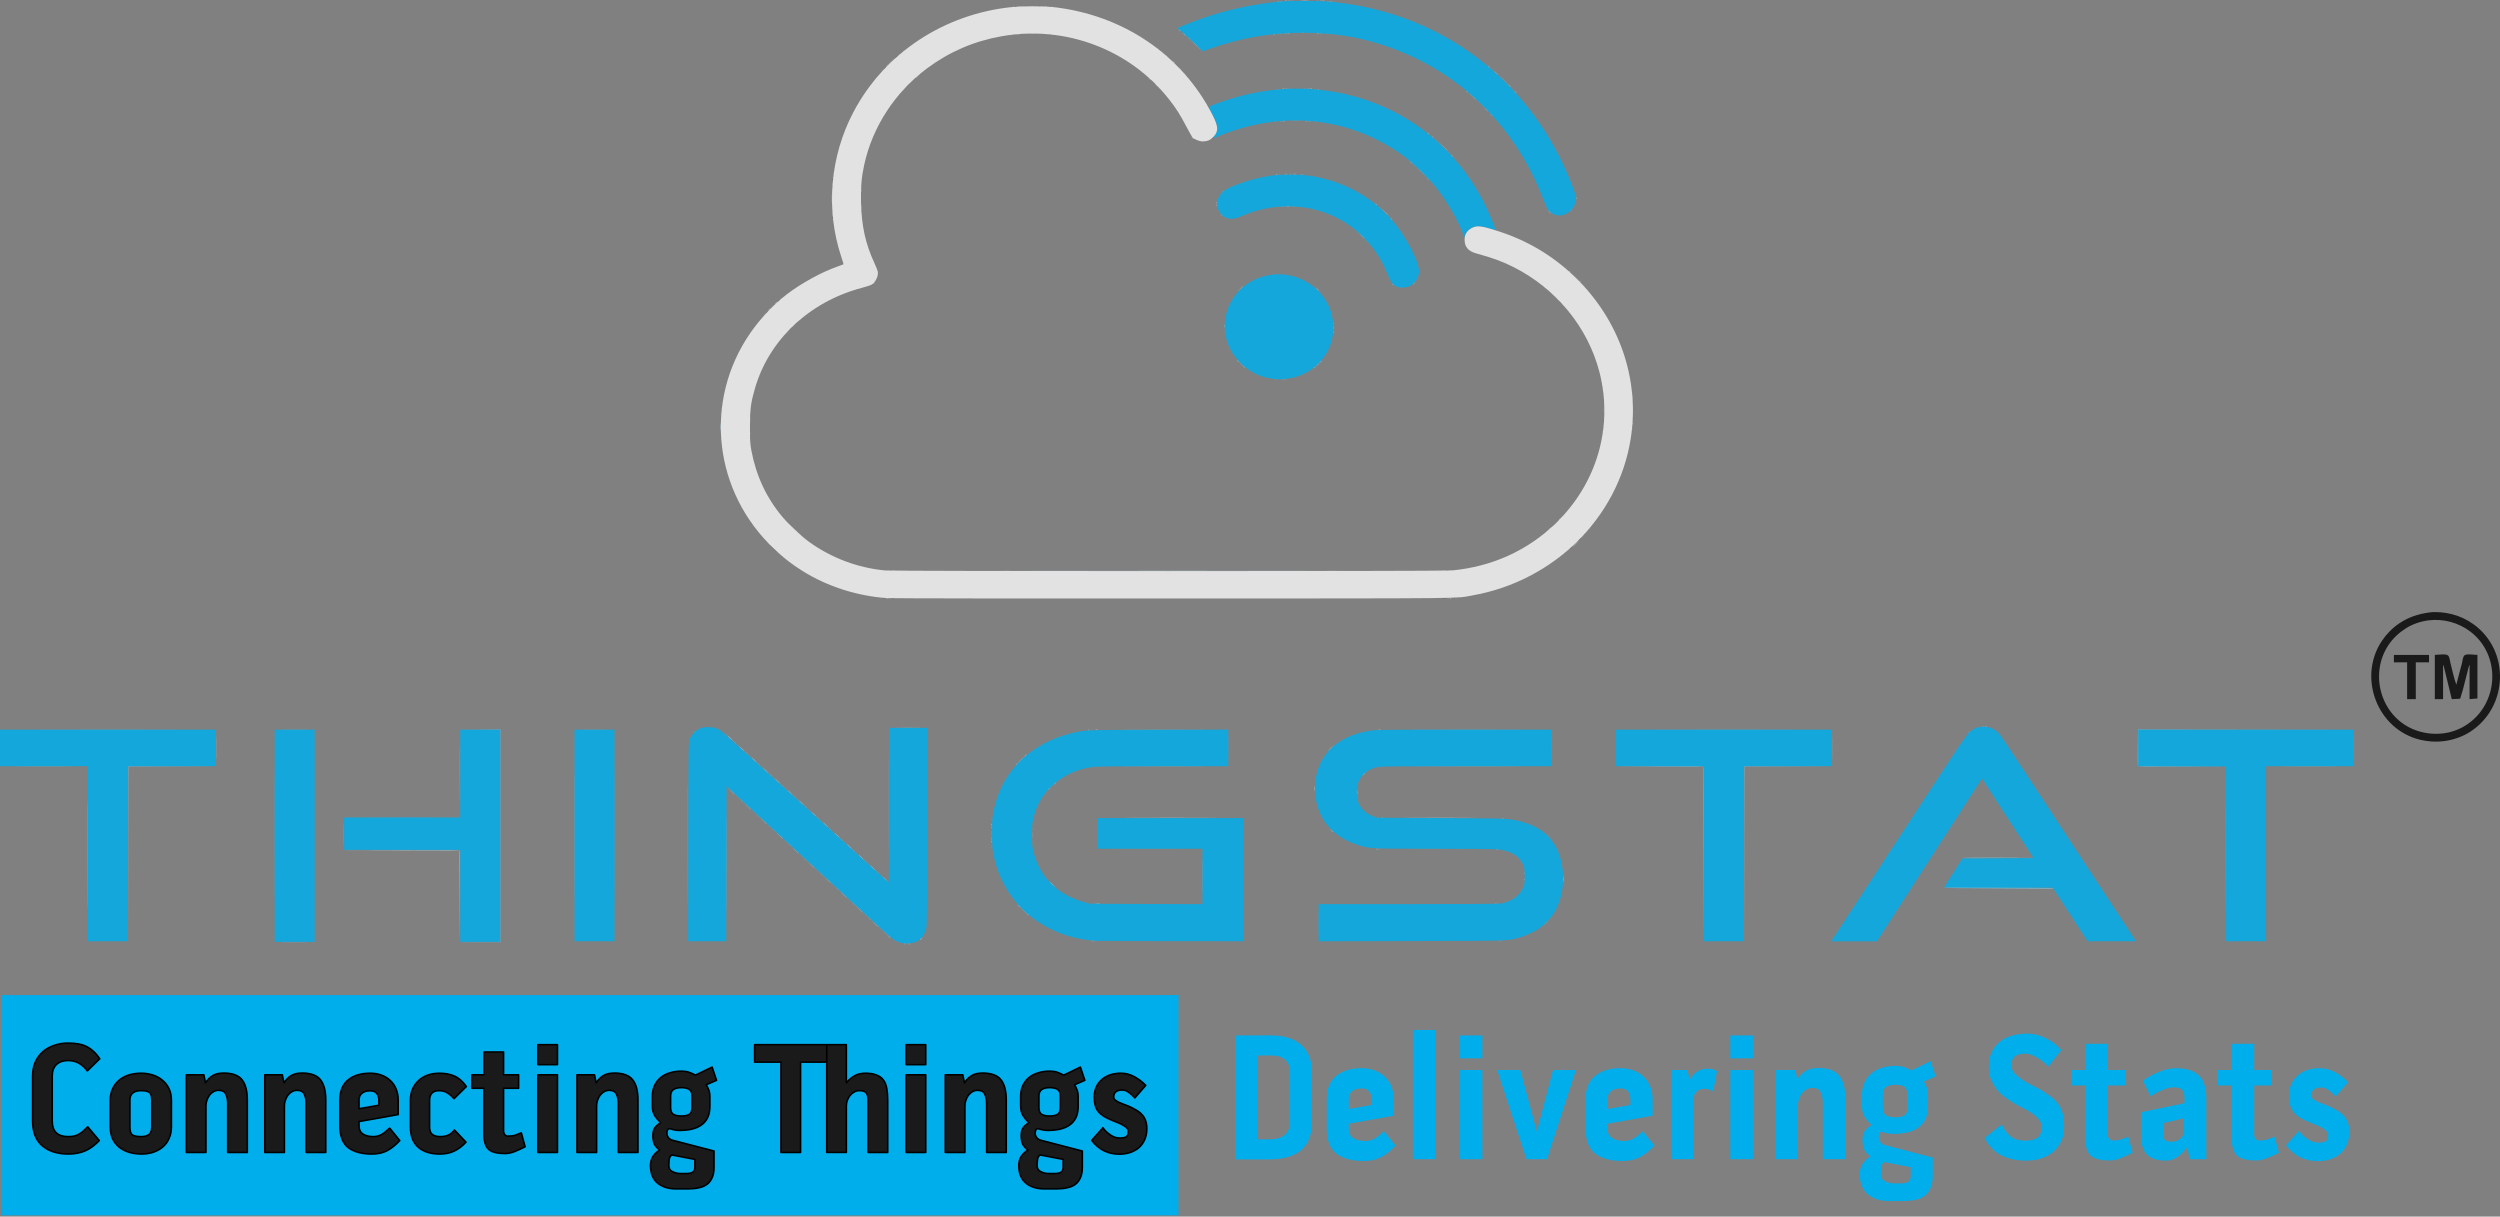<?xml version="1.0" encoding="UTF-8" standalone="no"?>
<!-- Created with Inkscape (http://www.inkscape.org/) -->

<svg
   width="291.263mm"
   height="141.74mm"
   viewBox="0 0 291.263 141.74"
   version="1.1"
   id="svg466"
   xml:space="preserve"
   xmlns="http://www.w3.org/2000/svg"
   xmlns:svg="http://www.w3.org/2000/svg"><rect x="0" y="0" width="291.263" height="141.74" fill="#808080" stroke="none"/><defs
     id="defs463"><linearGradient
       id="linearGradient5980"><stop
         style="stop-color:#2ebef1;stop-opacity:1;"
         offset="0"
         id="stop5978" /></linearGradient><linearGradient
       id="linearGradient7229"><stop
         style="stop-color:#000000;stop-opacity:1;"
         offset="0"
         id="stop7227" /></linearGradient><linearGradient
       id="linearGradient5753"><stop
         style="stop-color:#111111;stop-opacity:1;"
         offset="0"
         id="stop5751" /></linearGradient><linearGradient
       id="linearGradient7571"><stop
         style="stop-color:#000303;stop-opacity:1;"
         offset="0"
         id="stop7569" /></linearGradient><linearGradient
       id="linearGradient6623"><stop
         style="stop-color:#00a6df;stop-opacity:1;"
         offset="0"
         id="stop6621" /></linearGradient></defs><g
     id="layer1"
     transform="translate(12112.821,-1327.449)"><path
       style="opacity:0.85;fill:#b1e5f9;stroke-width:0.07"
       d="m -12007.46,1437.406 c 0.05,-0.02 0.113,-0.017 0.137,0.01 0.02,0.023 -0.02,0.039 -0.09,0.036 -0.08,0 -0.1,-0.02 -0.04,-0.042 z m 0.573,0 c 0.05,-0.02 0.113,-0.017 0.137,0.01 0.02,0.023 -0.02,0.039 -0.09,0.036 -0.08,0 -0.1,-0.02 -0.04,-0.042 z m -52.37,-5.532 -0.02,-5.339 -6.747,-0.018 -6.747,-0.018 6.749,-0.017 c 5.346,-0.013 6.756,8e-4 6.783,0.069 0.02,0.047 0.03,2.465 0.02,5.373 l -0.02,5.288 z m -43.363,-4.928 c 0,-5.609 0,-7.903 0.02,-5.099 0.01,2.804 0.01,7.393 0,10.198 -0.01,2.804 -0.02,0.51 -0.02,-5.099 z m 56.696,-2.163 c 0,-6.798 0,-9.59 0.02,-6.203 0.01,3.387 0.01,8.949 0,12.361 -0.01,3.412 -0.02,0.641 -0.02,-6.158 z m 17.753,3.331 c 0,-4.967 0,-6.998 0.02,-4.515 0.01,2.483 0.01,6.547 0,9.03 -0.01,2.483 -0.02,0.452 -0.02,-4.515 z m 42.544,8.949 c 0.05,-0.02 0.114,-0.017 0.138,0.01 0.02,0.023 -0.02,0.039 -0.09,0.036 -0.08,0 -0.101,-0.02 -0.04,-0.041 z m -19.923,-0.228 c 0.07,-0.076 0.146,-0.137 0.166,-0.137 0.02,0 -0.02,0.062 -0.09,0.137 -0.07,0.076 -0.146,0.137 -0.165,0.137 -0.02,0 0.02,-0.062 0.09,-0.137 z m -3.763,-0.326 -0.174,-0.189 0.197,0.167 c 0.184,0.156 0.23,0.211 0.174,0.211 -0.01,0 -0.102,-0.085 -0.197,-0.189 z m -1.608,-1.476 -0.427,-0.429 0.448,0.41 c 0.415,0.381 0.48,0.449 0.427,0.449 -0.01,0 -0.213,-0.193 -0.448,-0.429 z m 17.749,-1.099 -0.137,-0.154 0.162,0.131 c 0.151,0.123 0.193,0.178 0.136,0.178 -0.01,0 -0.09,-0.07 -0.161,-0.154 z m -19.61,-0.618 -0.427,-0.429 0.447,0.41 c 0.416,0.381 0.48,0.449 0.428,0.449 -0.01,0 -0.213,-0.193 -0.448,-0.429 z m 18.608,-0.343 -0.137,-0.154 0.161,0.131 c 0.09,0.072 0.161,0.141 0.161,0.154 0,0.055 -0.06,0.014 -0.185,-0.131 z m 9.259,-0.234 c 0.05,-0.019 0.13,-0.019 0.179,0 0.05,0.019 0,0.035 -0.09,0.035 -0.1,0 -0.138,-0.016 -0.09,-0.035 z m 12.149,-3.148 c 0,-1.775 0,-2.511 0.02,-1.636 0.01,0.876 0.01,2.328 0,3.228 -0.01,0.9 -0.02,0.183 -0.02,-1.592 z m 34.171,3.146 c 0.05,-0.02 0.113,-0.017 0.137,0.01 0.02,0.023 -0.02,0.039 -0.09,0.036 -0.08,0 -0.1,-0.02 -0.04,-0.041 z m -76.048,-1.138 -0.427,-0.429 0.447,0.41 c 0.416,0.381 0.48,0.449 0.427,0.449 -0.01,0 -0.212,-0.193 -0.447,-0.429 z m 24.377,-1.116 c -0.174,-0.17 -0.3,-0.309 -0.28,-0.309 0.02,0 0.178,0.139 0.351,0.309 0.174,0.17 0.301,0.309 0.281,0.309 -0.02,0 -0.178,-0.139 -0.352,-0.309 z m 59.583,-0.618 c 0,-0.302 0.01,-0.417 0.03,-0.256 0.02,0.162 0.02,0.409 0,0.549 -0.01,0.141 -0.03,0.01 -0.03,-0.294 z m -85.821,0.017 -0.428,-0.429 0.448,0.41 c 0.415,0.381 0.48,0.449 0.427,0.449 -0.01,0 -0.212,-0.193 -0.447,-0.429 z m 6.767,-0.017 c -0.174,-0.17 -0.3,-0.309 -0.281,-0.309 0.02,0 0.178,0.139 0.352,0.309 0.174,0.17 0.3,0.309 0.281,0.309 -0.02,0 -0.178,-0.139 -0.352,-0.309 z m 74.525,0.063 c 0,-0.08 0.02,-0.096 0.04,-0.041 0.02,0.049 0.02,0.109 0,0.132 -0.02,0.023 -0.04,-0.018 -0.04,-0.09 z m 0,-0.755 c 0,-0.08 0.02,-0.096 0.04,-0.042 0.02,0.05 0.02,0.109 0,0.132 -0.02,0.023 -0.04,-0.018 -0.04,-0.09 z m -75.957,-0.612 c -0.174,-0.17 -0.3,-0.309 -0.28,-0.309 0.02,0 0.178,0.139 0.352,0.309 0.174,0.17 0.3,0.309 0.28,0.309 -0.02,0 -0.178,-0.139 -0.352,-0.309 z m -7.196,-0.395 -0.428,-0.429 0.448,0.41 c 0.415,0.381 0.48,0.449 0.427,0.449 -0.01,0 -0.212,-0.193 -0.447,-0.429 z m 5.836,-0.841 c -0.174,-0.17 -0.3,-0.309 -0.28,-0.309 0.02,0 0.178,0.139 0.352,0.309 0.173,0.17 0.3,0.309 0.28,0.309 -0.02,0 -0.178,-0.139 -0.352,-0.309 z m -7.698,-0.875 -0.427,-0.429 0.447,0.41 c 0.416,0.381 0.481,0.449 0.428,0.449 -0.01,0 -0.213,-0.193 -0.448,-0.429 z m 81.775,-0.03 c 0.05,-0.02 0.113,-0.017 0.137,0.01 0.02,0.023 -0.02,0.039 -0.09,0.036 -0.08,0 -0.1,-0.02 -0.04,-0.042 z m -75.437,-0.331 c -0.174,-0.17 -0.3,-0.309 -0.28,-0.309 0.02,0 0.178,0.139 0.351,0.309 0.174,0.17 0.3,0.309 0.281,0.309 -0.02,0 -0.178,-0.139 -0.352,-0.309 z m 61.406,0.262 c 0.05,-0.02 0.114,-0.017 0.137,0.01 0.02,0.023 -0.02,0.039 -0.09,0.036 -0.08,0 -0.101,-0.02 -0.04,-0.042 z m -44.859,-0.846 c 0,-0.094 0.02,-0.133 0.04,-0.086 0.02,0.047 0.02,0.124 0,0.172 -0.02,0.047 -0.04,0.01 -0.04,-0.086 z m 4.738,-0.79 c 0,-0.302 0.01,-0.417 0.03,-0.256 0.01,0.162 0.01,0.409 0,0.549 -0.02,0.141 -0.03,0.01 -0.03,-0.294 z m -29.484,0.017 -0.427,-0.429 0.447,0.41 c 0.416,0.381 0.48,0.449 0.427,0.449 -0.01,0 -0.212,-0.193 -0.447,-0.429 z m 6.767,0.052 c -0.174,-0.17 -0.3,-0.309 -0.28,-0.309 0.02,0 0.178,0.139 0.352,0.309 0.174,0.17 0.3,0.309 0.28,0.309 -0.02,0 -0.178,-0.139 -0.352,-0.309 z m 57.621,-0.567 -0.174,-0.189 0.197,0.167 c 0.184,0.156 0.23,0.211 0.173,0.211 -0.01,0 -0.101,-0.085 -0.196,-0.189 z m -58.981,-0.669 c -0.174,-0.17 -0.3,-0.309 -0.28,-0.309 0.02,0 0.178,0.139 0.352,0.309 0.174,0.17 0.3,0.309 0.28,0.309 -0.02,0 -0.178,-0.139 -0.352,-0.309 z m 19.339,-0.034 c 0,-0.094 0.02,-0.133 0.04,-0.086 0.02,0.047 0.02,0.124 0,0.172 -0.02,0.047 -0.04,0.01 -0.04,-0.086 z m -26.607,-0.498 -0.427,-0.429 0.447,0.41 c 0.416,0.381 0.48,0.449 0.427,0.449 -0.01,0 -0.212,-0.193 -0.447,-0.429 z m 43.257,-0.309 c 2.333,-0.01 6.15,-0.01 8.483,0 2.333,0.01 0.424,0.018 -4.241,0.018 -4.666,0 -6.574,-0.01 -4.242,-0.018 z m 32.28,0 c 1.818,-0.01 4.814,-0.01 6.657,0 1.844,0.01 0.356,0.019 -3.305,0.019 -3.662,0 -5.17,-0.01 -3.352,-0.019 z m -110.828,-5.168 c 0,-2.814 0,-3.965 0.02,-2.558 0.01,1.407 0.01,3.709 0,5.116 -0.01,1.407 -0.02,0.256 -0.02,-2.558 z m 41.199,4.773 c -0.174,-0.17 -0.3,-0.309 -0.28,-0.309 0.02,0 0.178,0.139 0.352,0.309 0.173,0.17 0.3,0.309 0.28,0.309 -0.02,0 -0.178,-0.139 -0.352,-0.309 z m -7.769,-1.013 -0.428,-0.429 0.448,0.41 c 0.415,0.381 0.48,0.449 0.427,0.449 -0.01,0 -0.212,-0.193 -0.447,-0.429 z m 6.337,-0.292 c -0.174,-0.17 -0.3,-0.309 -0.28,-0.309 0.02,0 0.178,0.139 0.352,0.309 0.174,0.17 0.3,0.309 0.28,0.309 -0.02,0 -0.178,-0.139 -0.352,-0.309 z m -1.36,-1.236 c -0.174,-0.17 -0.3,-0.309 -0.28,-0.309 0.02,0 0.178,0.139 0.352,0.309 0.174,0.17 0.3,0.309 0.28,0.309 -0.02,0 -0.178,-0.139 -0.352,-0.309 z m 66.094,-0.034 c 0,-0.208 0.01,-0.293 0.03,-0.189 0.02,0.104 0.02,0.274 0,0.378 -0.02,0.104 -0.03,0.019 -0.03,-0.189 z m -72.932,-0.154 -0.428,-0.429 0.448,0.41 c 0.415,0.381 0.48,0.449 0.427,0.449 -0.01,0 -0.213,-0.193 -0.447,-0.429 z m 67.996,-0.258 c 0,-0.283 0.01,-0.399 0.03,-0.258 0.02,0.142 0.02,0.373 0,0.515 -0.02,0.142 -0.03,0.026 -0.03,-0.258 z m -31.021,0.111 c 0,-0.014 0.06,-0.068 0.126,-0.12 0.113,-0.085 0.116,-0.083 0.03,0.026 -0.09,0.114 -0.153,0.151 -0.153,0.094 z m 0.752,-0.729 c 0.07,-0.075 0.146,-0.137 0.165,-0.137 0.02,0 -0.02,0.062 -0.09,0.137 -0.07,0.076 -0.146,0.137 -0.166,0.137 -0.02,0 0.02,-0.062 0.09,-0.137 z m -32.321,-0.24 c -0.173,-0.17 -0.3,-0.309 -0.28,-0.309 0.02,0 0.178,0.139 0.352,0.309 0.174,0.17 0.3,0.309 0.28,0.309 -0.02,0 -0.178,-0.139 -0.352,-0.309 z m 68.292,-0.824 c 0.09,-0.094 0.185,-0.172 0.204,-0.172 0.02,0 -0.04,0.077 -0.132,0.172 -0.09,0.094 -0.184,0.172 -0.204,0.172 -0.02,0 0.04,-0.077 0.132,-0.172 z m -69.652,-0.412 c -0.174,-0.17 -0.3,-0.309 -0.28,-0.309 0.02,0 0.178,0.139 0.352,0.309 0.174,0.17 0.3,0.309 0.28,0.309 -0.02,0 -0.178,-0.139 -0.352,-0.309 z m -64.036,-2.644 c 0,-1.19 0.01,-1.677 0.02,-1.082 0.01,0.595 0.01,1.568 0,2.163 -0.01,0.595 -0.02,0.108 -0.02,-1.082 z m 188.268,0 c 0,-1.19 0.01,-1.677 0.02,-1.082 0.01,0.595 0.01,1.568 0,2.163 -0.01,0.595 -0.02,0.108 -0.02,-1.082 z m -95.097,1.966 c 0,-0.014 0.06,-0.068 0.126,-0.12 0.113,-0.085 0.116,-0.083 0.03,0.026 -0.09,0.114 -0.153,0.151 -0.153,0.094 z m -30.495,-0.558 c -0.174,-0.17 -0.3,-0.309 -0.28,-0.309 0.02,0 0.178,0.139 0.352,0.309 0.174,0.17 0.3,0.309 0.28,0.309 -0.02,0 -0.178,-0.139 -0.352,-0.309 z m 31.605,-0.515 c 0.07,-0.075 0.146,-0.137 0.165,-0.137 0.02,0 -0.02,0.062 -0.09,0.137 -0.07,0.076 -0.145,0.137 -0.165,0.137 -0.02,0 0.02,-0.062 0.09,-0.137 z m -33.037,-0.79 c -0.173,-0.17 -0.3,-0.309 -0.28,-0.309 0.02,0 0.178,0.139 0.352,0.309 0.174,0.17 0.3,0.309 0.28,0.309 -0.02,0 -0.178,-0.139 -0.352,-0.309 z m 68.436,0.082 c 0,-0.012 0.104,-0.112 0.232,-0.223 l 0.233,-0.202 -0.21,0.223 c -0.196,0.208 -0.255,0.255 -0.255,0.202 z m -69.796,-1.318 c -0.173,-0.17 -0.3,-0.309 -0.28,-0.309 0.02,0 0.178,0.139 0.352,0.309 0.174,0.17 0.3,0.309 0.28,0.309 -0.02,0 -0.178,-0.139 -0.352,-0.309 z m 41.721,-0.974 c 0.05,-0.02 0.113,-0.017 0.137,0.01 0.02,0.023 -0.02,0.039 -0.09,0.036 -0.08,0 -0.1,-0.02 -0.04,-0.042 z m 0.892,-0.069 c 0.07,-0.017 0.166,-0.016 0.214,0 0.05,0.019 0,0.033 -0.126,0.032 -0.118,0 -0.158,-0.017 -0.09,-0.034 z m 32.963,0 c 0.05,-0.019 0.13,-0.019 0.179,0 0.05,0.019 0,0.035 -0.09,0.035 -0.1,0 -0.139,-0.015 -0.09,-0.035 z m 70.731,-0.345 c 0.05,-0.02 0.113,-0.017 0.137,0.01 0.02,0.023 -0.02,0.039 -0.09,0.036 -0.08,0 -0.101,-0.02 -0.04,-0.042 z m -128.066,-14.902 c 0.05,-0.02 0.114,-0.017 0.137,0.01 0.02,0.023 -0.02,0.039 -0.09,0.036 -0.08,0 -0.1,-0.019 -0.04,-0.041 z m 65.643,0 c 0.05,-0.02 0.114,-0.017 0.138,0.01 0.02,0.023 -0.02,0.039 -0.09,0.036 -0.08,0 -0.101,-0.019 -0.04,-0.041 z m -48.712,-3.232 c 8.774,-0.01 23.108,-0.01 31.856,0 8.747,0.01 1.569,0.017 -15.952,0.017 -17.52,0 -24.677,-0.01 -15.904,-0.017 z m 48.784,-0.064 c 0.05,-0.02 0.113,-0.017 0.137,0.01 0.02,0.023 -0.02,0.039 -0.09,0.036 -0.08,0 -0.1,-0.02 -0.04,-0.041 z m 14.509,-3.043 c 0.194,-0.189 0.369,-0.343 0.389,-0.343 0.02,0 -0.123,0.155 -0.317,0.343 -0.194,0.189 -0.369,0.343 -0.388,0.343 -0.02,0 0.123,-0.155 0.316,-0.343 z m -91.058,-1.803 -0.427,-0.429 0.447,0.41 c 0.416,0.381 0.48,0.449 0.428,0.449 -0.01,0 -0.213,-0.193 -0.448,-0.429 z m 88.016,0.06 c 0,-0.014 0.06,-0.068 0.125,-0.12 0.114,-0.085 0.116,-0.083 0.03,0.026 -0.09,0.114 -0.152,0.151 -0.152,0.094 z m 1.145,-1.099 c 0,-0.014 0.06,-0.068 0.126,-0.12 0.113,-0.085 0.116,-0.083 0.03,0.026 -0.09,0.114 -0.153,0.151 -0.153,0.094 z m -94.263,-10.034 c 0,-0.113 0.02,-0.151 0.04,-0.084 0.02,0.067 0.02,0.16 0,0.206 -0.02,0.046 -0.03,-0.01 -0.03,-0.121 z m -3.424,-0.755 c 0,-0.378 0.01,-0.523 0.03,-0.324 0.02,0.2 0.02,0.509 0,0.687 -0.01,0.178 -0.03,0.015 -0.03,-0.363 z m 106.289,-0.378 c 0,-0.094 0.02,-0.133 0.04,-0.086 0.02,0.047 0.02,0.124 0,0.172 -0.02,0.047 -0.04,0.01 -0.04,-0.086 z m -102.865,-0.378 c 0,-0.113 0.02,-0.151 0.04,-0.085 0.02,0.067 0.02,0.16 0,0.206 -0.02,0.046 -0.03,-0.01 -0.03,-0.121 z m 99.515,-1.202 c 0,-0.359 0.01,-0.506 0.03,-0.326 0.01,0.179 0.01,0.473 0,0.652 -0.01,0.179 -0.03,0.033 -0.03,-0.326 z m 3.344,-1.551 c 0,-0.08 0.02,-0.096 0.04,-0.042 0.02,0.05 0.02,0.109 0,0.132 -0.02,0.023 -0.04,-0.018 -0.04,-0.09 z m -37.158,-3.351 c 0,-0.014 0.06,-0.068 0.125,-0.12 0.114,-0.086 0.116,-0.083 0.03,0.026 -0.09,0.114 -0.152,0.151 -0.152,0.094 z m -8.17,-0.163 c -0.09,-0.109 -0.09,-0.111 0.03,-0.026 0.119,0.09 0.157,0.146 0.1,0.146 -0.01,0 -0.07,-0.054 -0.125,-0.12 z m 8.886,-0.524 c 0,-0.014 0.06,-0.068 0.125,-0.12 0.114,-0.085 0.116,-0.083 0.03,0.026 -0.09,0.114 -0.152,0.151 -0.152,0.094 z m -9.602,-0.163 c -0.09,-0.109 -0.09,-0.111 0.03,-0.026 0.12,0.09 0.158,0.146 0.1,0.146 -0.02,0 -0.07,-0.054 -0.126,-0.12 z m 11.182,-3.353 c 0,-0.08 0.02,-0.096 0.04,-0.042 0.02,0.05 0.02,0.109 0,0.132 -0.02,0.023 -0.04,-0.018 -0.04,-0.09 z m -12.728,-0.715 c 0,-0.17 0.01,-0.239 0.03,-0.154 0.02,0.085 0.02,0.224 0,0.309 -0.02,0.085 -0.03,0.015 -0.03,-0.154 z m 12.728,-0.315 c 0,-0.08 0.02,-0.096 0.04,-0.042 0.02,0.05 0.02,0.109 0,0.132 -0.02,0.023 -0.04,-0.018 -0.04,-0.09 z m -65.756,-1.608 c 0.07,-0.076 0.146,-0.137 0.165,-0.137 0.02,0 -0.02,0.062 -0.09,0.137 -0.07,0.075 -0.146,0.137 -0.166,0.137 -0.02,0 0.02,-0.062 0.09,-0.137 z m 0.787,-0.755 c 0.07,-0.076 0.146,-0.137 0.166,-0.137 0.02,0 -0.02,0.062 -0.09,0.137 -0.07,0.075 -0.146,0.137 -0.165,0.137 -0.02,0 0.02,-0.062 0.09,-0.137 z m 54.08,-1.597 c 0.297,-0.303 0.361,-0.358 0.361,-0.306 0,0.011 -0.153,0.158 -0.34,0.326 l -0.34,0.306 z m 8.98,0 -0.136,-0.154 0.161,0.131 c 0.151,0.123 0.193,0.178 0.136,0.178 -0.01,0 -0.09,-0.07 -0.161,-0.154 z m 8.767,-0.584 c -0.09,-0.109 -0.09,-0.111 0.03,-0.026 0.119,0.09 0.157,0.146 0.1,0.146 -0.01,0 -0.07,-0.054 -0.125,-0.12 z m -60.48,-0.043 c 0,-0.014 0.06,-0.068 0.125,-0.12 0.113,-0.085 0.116,-0.083 0.03,0.026 -0.09,0.114 -0.152,0.151 -0.152,0.094 z m 82.313,-0.3 c -0.09,-0.109 -0.09,-0.111 0.03,-0.026 0.07,0.052 0.126,0.106 0.126,0.12 0,0.056 -0.06,0.02 -0.153,-0.094 z m -1.217,-1.167 c -0.09,-0.109 -0.09,-0.111 0.03,-0.026 0.07,0.052 0.126,0.106 0.126,0.12 0,0.056 -0.06,0.02 -0.153,-0.094 z m -24.225,-4.155 -0.355,-0.36 0.376,0.341 c 0.206,0.188 0.376,0.35 0.376,0.361 0,0.051 -0.07,-0.01 -0.397,-0.341 z m 3.466,-1.957 c -0.09,-0.109 -0.09,-0.111 0.03,-0.026 0.07,0.052 0.125,0.106 0.125,0.12 0,0.057 -0.06,0.02 -0.152,-0.094 z m -65.128,-0.469 c 0,-0.08 0.02,-0.096 0.04,-0.041 0.02,0.049 0.02,0.109 0,0.132 -0.02,0.023 -0.04,-0.018 -0.04,-0.09 z m 64.311,-0.389 -0.427,-0.429 0.447,0.41 c 0.246,0.226 0.448,0.419 0.448,0.429 0,0.051 -0.07,-0.011 -0.468,-0.41 z m 19.218,0.034 -0.174,-0.189 0.197,0.167 c 0.184,0.156 0.23,0.211 0.174,0.211 -0.01,0 -0.102,-0.085 -0.197,-0.189 z m -80.156,-0.601 c 0,-0.113 0.02,-0.151 0.03,-0.084 0.02,0.067 0.02,0.16 0,0.206 -0.02,0.047 -0.03,-0.01 -0.03,-0.121 z m 49.503,-0.015 c 0.127,-0.015 0.353,-0.015 0.501,-6e-4 0.149,0.015 0.05,0.027 -0.231,0.027 -0.275,0 -0.397,-0.012 -0.27,-0.027 z m -8.064,-0.128 c 0,-0.08 0.02,-0.096 0.04,-0.042 0.02,0.05 0.02,0.109 0,0.132 -0.02,0.023 -0.04,-0.018 -0.04,-0.09 z m -44.861,-0.784 c 0,-0.472 0.01,-0.665 0.02,-0.429 0.01,0.236 0.01,0.622 0,0.858 -0.01,0.236 -0.02,0.043 -0.02,-0.429 z m 63.387,0.635 c -0.09,-0.109 -0.09,-0.111 0.03,-0.026 0.07,0.052 0.125,0.106 0.125,0.12 0,0.057 -0.06,0.02 -0.152,-0.094 z m -18.52,-0.154 c 0,-0.094 0.02,-0.133 0.04,-0.086 0.02,0.047 0.02,0.124 0,0.172 -0.02,0.047 -0.04,0.01 -0.04,-0.086 z m 41.871,-0.521 c 0,-0.08 0.02,-0.096 0.04,-0.042 0.02,0.05 0.02,0.109 0,0.132 -0.02,0.023 -0.04,-0.018 -0.04,-0.09 z m -83.316,-0.887 c 0,-0.113 0.02,-0.151 0.03,-0.084 0.02,0.067 0.02,0.16 0,0.206 -0.02,0.047 -0.03,-0.01 -0.03,-0.121 z m 66.05,-1.391 c -0.09,-0.109 -0.09,-0.111 0.03,-0.026 0.119,0.09 0.157,0.146 0.1,0.146 -0.01,0 -0.07,-0.054 -0.125,-0.12 z m -17.686,-0.476 c 0.05,-0.02 0.113,-0.017 0.137,0.01 0.02,0.023 -0.02,0.039 -0.09,0.036 -0.08,0 -0.1,-0.02 -0.04,-0.042 z m 0.998,-0.07 c 0.09,-0.016 0.233,-0.016 0.322,0 0.09,0.016 0.02,0.03 -0.161,0.03 -0.177,0 -0.25,-0.013 -0.161,-0.03 z m 1.002,0 c 0.09,-0.016 0.233,-0.016 0.322,0 0.09,0.016 0.02,0.03 -0.161,0.03 -0.177,0 -0.25,-0.013 -0.161,-0.03 z m 14.727,-0.449 -0.5,-0.498 0.519,0.479 c 0.482,0.445 0.552,0.517 0.5,0.517 -0.01,0 -0.245,-0.224 -0.519,-0.498 z m -1.046,-0.927 c -0.09,-0.109 -0.09,-0.111 0.03,-0.026 0.07,0.052 0.126,0.106 0.126,0.12 0,0.057 -0.06,0.02 -0.153,-0.094 z m 4.763,-0.79 -0.136,-0.154 0.161,0.131 c 0.151,0.123 0.193,0.178 0.136,0.178 -0.01,0 -0.09,-0.07 -0.161,-0.154 z m -1.104,-1.133 -0.607,-0.601 0.626,0.582 c 0.582,0.541 0.659,0.62 0.607,0.62 -0.01,0 -0.292,-0.27 -0.626,-0.601 z m -29.105,-0.927 -0.136,-0.154 0.161,0.131 c 0.151,0.123 0.194,0.178 0.136,0.178 -0.01,0 -0.09,-0.07 -0.161,-0.155 z m 27.952,-0.103 c -0.09,-0.109 -0.09,-0.111 0.03,-0.026 0.119,0.09 0.157,0.146 0.1,0.146 -0.01,0 -0.07,-0.054 -0.125,-0.12 z m -0.501,-0.412 c -0.09,-0.109 -0.09,-0.111 0.03,-0.026 0.07,0.052 0.125,0.106 0.125,0.12 0,0.057 -0.06,0.02 -0.152,-0.094 z m -16.832,-1.436 c 0.05,-0.019 0.13,-0.019 0.179,0 0.05,0.019 0.01,0.035 -0.09,0.035 -0.1,0 -0.139,-0.016 -0.09,-0.035 z m 2.578,0 c 0.05,-0.019 0.129,-0.019 0.179,0 0.05,0.019 0,0.035 -0.09,0.035 -0.1,0 -0.139,-0.016 -0.09,-0.035 z m 21.627,-0.693 c -0.09,-0.109 -0.09,-0.111 0.03,-0.026 0.119,0.09 0.157,0.146 0.1,0.146 -0.01,0 -0.07,-0.054 -0.125,-0.12 z m -0.639,-0.687 -0.247,-0.258 0.269,0.237 c 0.147,0.13 0.268,0.246 0.268,0.258 0,0.053 -0.06,0 -0.29,-0.237 z m -1.432,-1.373 -0.246,-0.258 0.268,0.237 c 0.148,0.13 0.268,0.246 0.268,0.258 0,0.052 -0.06,0 -0.29,-0.237 z m 4.829,-0.652 -0.136,-0.155 0.161,0.131 c 0.151,0.123 0.194,0.178 0.136,0.178 -0.01,0 -0.09,-0.07 -0.161,-0.154 z m -5.621,-0.034 c -0.09,-0.109 -0.09,-0.111 0.03,-0.026 0.07,0.052 0.125,0.106 0.125,0.12 0,0.056 -0.06,0.02 -0.152,-0.094 z m -17.328,-0.27 c 0.05,-0.02 0.113,-0.017 0.137,0.01 0.02,0.023 -0.02,0.039 -0.09,0.036 -0.08,0 -0.1,-0.02 -0.04,-0.042 z m -4.085,-0.067 c 0.05,-0.019 0.13,-0.019 0.179,0 0.05,0.019 0,0.035 -0.09,0.035 -0.1,0 -0.138,-0.015 -0.09,-0.035 z m 3.221,0 c 0.05,-0.019 0.13,-0.019 0.179,0 0.05,0.019 0,0.035 -0.09,0.035 -0.1,0 -0.139,-0.015 -0.09,-0.035 z m 23.065,-0.418 -0.247,-0.258 0.268,0.237 c 0.25,0.22 0.302,0.278 0.247,0.278 -0.01,0 -0.133,-0.116 -0.268,-0.258 z m -41.057,0.034 -0.137,-0.155 0.161,0.131 c 0.152,0.123 0.194,0.178 0.137,0.178 -0.01,0 -0.09,-0.07 -0.161,-0.154 z m -0.788,-0.755 -0.136,-0.154 0.161,0.131 c 0.09,0.072 0.161,0.141 0.161,0.154 0,0.055 -0.06,0.014 -0.186,-0.131 z m -27.159,-0.146 c 0,-0.014 0.06,-0.068 0.125,-0.12 0.113,-0.085 0.116,-0.083 0.03,0.026 -0.09,0.114 -0.152,0.151 -0.152,0.094 z m 67.5,-0.575 -0.246,-0.258 0.268,0.237 c 0.148,0.13 0.269,0.246 0.269,0.258 0,0.052 -0.06,0 -0.291,-0.237 z m -0.826,-0.721 -0.136,-0.155 0.161,0.131 c 0.151,0.123 0.194,0.178 0.136,0.178 -0.01,0 -0.09,-0.07 -0.161,-0.154 z m -70.182,0 c 0,-0.01 0.25,-0.25 0.555,-0.532 l 0.555,-0.513 -0.536,0.532 c -0.497,0.494 -0.574,0.564 -0.574,0.513 z m 33.459,-0.548 -0.136,-0.154 0.161,0.131 c 0.151,0.123 0.193,0.178 0.136,0.178 -0.01,0 -0.09,-0.07 -0.161,-0.154 z m 2.367,-2.197 -0.427,-0.429 0.447,0.41 c 0.246,0.225 0.448,0.418 0.448,0.429 0,0.051 -0.07,-0.011 -0.468,-0.41 z m -1.15,-1.03 -0.136,-0.154 0.161,0.131 c 0.151,0.123 0.193,0.178 0.136,0.178 -0.01,0 -0.09,-0.069 -0.161,-0.154 z m -19.299,0.039 c 0.05,-0.02 0.114,-0.017 0.137,0.01 0.02,0.023 -0.02,0.039 -0.09,0.036 -0.08,0 -0.101,-0.02 -0.04,-0.042 z m 29.78,0 c 0.05,-0.02 0.113,-0.017 0.137,0.01 0.02,0.023 -0.02,0.039 -0.09,0.036 -0.08,0 -0.101,-0.02 -0.04,-0.042 z m -28.354,-0.071 c 0.127,-0.015 0.353,-0.015 0.501,-7e-4 0.149,0.015 0.05,0.027 -0.231,0.028 -0.276,0 -0.397,-0.012 -0.27,-0.027 z m 29.069,0 c 0.05,-0.02 0.114,-0.017 0.138,0.01 0.02,0.023 -0.02,0.039 -0.09,0.036 -0.08,0 -0.101,-0.02 -0.04,-0.042 z m 0.927,-0.067 c 0.05,-0.019 0.129,-0.019 0.179,0 0.05,0.019 0,0.035 -0.09,0.035 -0.1,0 -0.139,-0.016 -0.09,-0.035 z m 3.401,0 c 0.07,-0.017 0.166,-0.016 0.215,0 0.05,0.019 0,0.033 -0.127,0.032 -0.118,0 -0.157,-0.017 -0.09,-0.034 z m -16.063,-0.347 c -0.09,-0.109 -0.09,-0.111 0.03,-0.026 0.119,0.09 0.157,0.146 0.1,0.146 -0.01,0 -0.07,-0.054 -0.125,-0.12 z m -18.688,-2.811 c 0.05,-0.02 0.113,-0.017 0.137,0.01 0.02,0.023 -0.02,0.039 -0.09,0.036 -0.08,0 -0.1,-0.02 -0.04,-0.042 z m 3.074,0 c 0.05,-0.019 0.129,-0.019 0.178,0 0.05,0.019 0.01,0.035 -0.09,0.035 -0.1,0 -0.139,-0.015 -0.09,-0.035 z m 27.135,-0.551 c 0.05,-0.02 0.113,-0.017 0.137,0.01 0.02,0.023 -0.02,0.039 -0.09,0.036 -0.08,0 -0.1,-0.02 -0.04,-0.042 z m 6.156,0 c 0.05,-0.02 0.113,-0.017 0.137,0.01 0.02,0.023 -0.02,0.039 -0.09,0.036 -0.08,0 -0.1,-0.02 -0.04,-0.042 z m -5.302,-0.067 c 0.05,-0.019 0.13,-0.019 0.179,0 0.05,0.019 0.01,0.035 -0.09,0.035 -0.1,0 -0.139,-0.016 -0.09,-0.035 z m 4.367,0 c 0.05,-0.019 0.13,-0.019 0.179,0 0.05,0.019 0,0.035 -0.09,0.035 -0.1,0 -0.138,-0.016 -0.09,-0.035 z m -2.467,-0.074 c 0.228,-0.014 0.582,-0.014 0.787,0 0.206,0.014 0.02,0.025 -0.414,0.025 -0.433,0 -0.601,-0.011 -0.373,-0.025 z"
       id="path14972-6-7-0-6-4-1-0-8-4-8-4-91-2-1-2" /><path
       style="opacity:0.85;fill:#77d4f4;stroke-width:0.07"
       d="m -12007.213,1437.405 c 0.07,-0.017 0.167,-0.016 0.215,0 0.05,0.019 0,0.033 -0.126,0.032 -0.118,0 -0.158,-0.017 -0.09,-0.034 z m -72.44,-0.21 c 0.662,-0.011 1.725,-0.011 2.362,0 0.637,0.011 0.1,0.021 -1.204,0.021 -1.299,0 -1.82,-0.01 -1.158,-0.021 z m 22.759,7e-4 2.345,-0.02 v -12.359 -12.359 l -2.345,-0.02 -2.344,-0.019 h 2.362 2.362 v 12.395 12.395 h -2.362 -2.362 l 2.344,-0.019 z m -41,-10.25 v -10.198 l 5.082,-7e-4 5.083,-7e-4 -5.064,0.018 -5.065,0.018 -0.02,10.18 -0.02,10.18 v -10.198 z m 65.213,-1.202 c 0,-6.27 0,-8.845 0.02,-5.722 0.01,3.123 0.01,8.252 0,11.399 -0.01,3.147 -0.02,0.593 -0.02,-5.677 z m 47.265,11.32 c 0.05,-0.019 0.13,-0.019 0.179,0 0.05,0.019 0,0.035 -0.09,0.035 -0.1,0 -0.138,-0.016 -0.09,-0.035 z m 47.317,0 c 0.05,-0.019 0.13,-0.019 0.179,0 0.05,0.019 0,0.035 -0.09,0.035 -0.1,0 -0.139,-0.016 -0.09,-0.035 z m 23.731,-10.1 -0.02,-10.18 -5.101,-0.018 -5.1,-0.018 5.103,-0.017 c 4.029,-0.013 5.11,0 5.136,0.069 0.02,0.047 0.03,4.644 0.02,10.215 l -0.02,10.129 z m 4.742,-0.018 v -10.198 l 5.082,-7e-4 5.083,-7e-4 -5.065,0.018 -5.064,0.018 -0.02,10.18 -0.02,10.18 v -10.198 z m -100.115,9.15 -0.247,-0.258 0.269,0.237 c 0.25,0.22 0.301,0.278 0.246,0.278 -0.01,0 -0.132,-0.116 -0.268,-0.258 z m -1.861,-1.717 -0.247,-0.258 0.268,0.237 c 0.25,0.22 0.302,0.278 0.247,0.278 -0.01,0 -0.133,-0.116 -0.268,-0.258 z m 17.933,-0.927 -0.355,-0.36 0.376,0.341 c 0.349,0.317 0.408,0.38 0.355,0.38 -0.01,0 -0.181,-0.162 -0.376,-0.36 z m -19.795,-0.79 -0.246,-0.258 0.268,0.237 c 0.25,0.22 0.302,0.278 0.247,0.278 -0.01,0 -0.133,-0.116 -0.269,-0.258 z m 28.339,0.073 c 0.05,-0.02 0.113,-0.017 0.137,0.01 0.02,0.023 -0.02,0.039 -0.09,0.036 -0.08,0 -0.101,-0.02 -0.04,-0.041 z m -30.2,-1.79 -0.246,-0.258 0.268,0.237 c 0.25,0.22 0.301,0.278 0.247,0.278 -0.01,0 -0.133,-0.116 -0.269,-0.258 z m 135.318,0 c -3.514,-0.01 -6.389,-0.041 -6.389,-0.069 0,-0.08 12.688,-0.027 12.771,0.053 0.04,0.037 0.06,0.06 0.04,0.051 -0.02,-0.01 -2.907,-0.025 -6.421,-0.035 z m -137.179,-1.717 -0.247,-0.258 0.269,0.237 c 0.25,0.22 0.301,0.278 0.246,0.278 -0.01,0 -0.132,-0.116 -0.268,-0.258 z m 6.513,-0.206 -0.174,-0.189 0.197,0.167 c 0.184,0.156 0.23,0.211 0.174,0.211 -0.01,0 -0.102,-0.085 -0.197,-0.189 z m -1.36,-1.236 -0.174,-0.189 0.197,0.167 c 0.184,0.156 0.23,0.211 0.173,0.211 -0.01,0 -0.101,-0.085 -0.196,-0.189 z m -7.014,-0.275 -0.247,-0.258 0.269,0.237 c 0.249,0.22 0.301,0.278 0.246,0.278 -0.01,0 -0.132,-0.116 -0.268,-0.258 z m 134.86,-0.104 c 0.03,-0.029 1.904,-0.044 4.166,-0.034 l 4.112,0.018 -4.166,0.034 c -2.292,0.019 -4.142,0.011 -4.112,-0.018 z m -129.244,-0.892 -0.136,-0.154 0.161,0.131 c 0.09,0.072 0.161,0.141 0.161,0.155 0,0.055 -0.06,0.014 -0.186,-0.131 z m -59.341,-1.94 c 0,-1.058 0.01,-1.481 0.02,-0.94 0.01,0.54 0.01,1.406 0,1.923 -0.01,0.517 -0.02,0.075 -0.02,-0.983 z m 120.5,1.774 c 0.05,-0.019 0.129,-0.019 0.179,0 0.05,0.019 0,0.035 -0.09,0.035 -0.1,0 -0.139,-0.016 -0.09,-0.035 z m -45.004,-0.269 c 0,-0.08 0.02,-0.096 0.04,-0.042 0.02,0.05 0.02,0.109 0,0.132 -0.02,0.023 -0.04,-0.018 -0.04,-0.09 z m -23.632,-0.286 -0.247,-0.258 0.268,0.237 c 0.25,0.22 0.302,0.278 0.247,0.278 -0.01,0 -0.133,-0.116 -0.268,-0.258 z m 6.083,-0.549 -0.174,-0.189 0.197,0.166 c 0.184,0.156 0.23,0.211 0.174,0.211 -0.01,0 -0.102,-0.085 -0.197,-0.189 z m 22.202,0.08 c 0,-0.08 0.02,-0.096 0.04,-0.042 0.02,0.05 0.02,0.109 0,0.132 -0.02,0.023 -0.04,-0.018 -0.04,-0.09 z m -4.713,-0.166 c 0,-0.132 0.01,-0.186 0.03,-0.12 0.02,0.066 0.02,0.174 0,0.24 -0.02,0.066 -0.03,0.012 -0.03,-0.12 z m -25.434,-1.082 -0.246,-0.258 0.268,0.237 c 0.148,0.13 0.269,0.246 0.269,0.258 0,0.052 -0.06,0 -0.291,-0.237 z m 6.585,-0.069 -0.174,-0.189 0.197,0.166 c 0.184,0.156 0.23,0.211 0.174,0.211 -0.01,0 -0.102,-0.085 -0.197,-0.189 z m 23.568,0.052 c 0,-0.094 0.02,-0.133 0.04,-0.086 0.02,0.047 0.02,0.124 0,0.172 -0.02,0.047 -0.04,0.01 -0.04,-0.086 z m -4.719,-0.206 c 0,-0.132 0.01,-0.186 0.03,-0.12 0.02,0.066 0.02,0.174 0,0.24 -0.02,0.066 -0.03,0.012 -0.03,-0.12 z m 0.06,-0.933 c 0,-0.08 0.02,-0.096 0.04,-0.042 0.02,0.049 0.02,0.109 0,0.132 -0.02,0.023 -0.04,-0.018 -0.04,-0.09 z m -20.306,-0.183 -0.137,-0.154 0.161,0.131 c 0.152,0.123 0.194,0.178 0.137,0.178 -0.01,0 -0.09,-0.07 -0.161,-0.154 z m 79.846,0.039 c 0.05,-0.02 0.113,-0.017 0.137,0.01 0.02,0.023 -0.02,0.039 -0.09,0.036 -0.08,0 -0.1,-0.02 -0.04,-0.042 z m -14.102,-0.069 c 0.05,-0.02 0.113,-0.017 0.137,0.01 0.02,0.023 -0.02,0.039 -0.09,0.036 -0.08,0 -0.1,-0.02 -0.04,-0.042 z m -72.757,-0.314 -0.211,-0.223 0.233,0.202 c 0.217,0.188 0.266,0.245 0.21,0.245 -0.01,0 -0.117,-0.101 -0.232,-0.223 z m 5.618,-0.927 -0.173,-0.189 0.196,0.167 c 0.184,0.156 0.23,0.211 0.174,0.211 -0.01,0 -0.101,-0.085 -0.197,-0.189 z m -7.48,-0.79 -0.21,-0.223 0.233,0.202 c 0.217,0.188 0.265,0.245 0.21,0.245 -0.01,0 -0.117,-0.1 -0.233,-0.223 z m 6.12,-0.446 -0.174,-0.189 0.197,0.167 c 0.184,0.156 0.23,0.211 0.174,0.211 -0.01,0 -0.102,-0.085 -0.197,-0.189 z m 65.583,-0.057 c 0,-0.08 0.02,-0.096 0.04,-0.042 0.02,0.05 0.02,0.109 0,0.132 -0.02,0.023 -0.04,-0.018 -0.04,-0.09 z m -67.015,-1.248 -0.173,-0.189 0.197,0.167 c 0.184,0.156 0.229,0.211 0.173,0.211 -0.01,0 -0.101,-0.085 -0.197,-0.189 z m -1.36,-1.236 -0.173,-0.189 0.197,0.167 c 0.183,0.156 0.229,0.211 0.173,0.211 -0.01,0 -0.101,-0.085 -0.197,-0.189 z m -87.126,-0.961 c 1.43,-0.01 3.75,-0.01 5.154,0 1.405,0.01 0.235,0.019 -2.6,0.019 -2.835,0 -3.984,-0.01 -2.554,-0.019 z m 129.241,0 c 2.077,-0.01 5.476,-0.01 7.553,0 2.077,0.01 0.377,0.018 -3.776,0.018 -4.154,0 -5.853,-0.01 -3.777,-0.018 z m 34.218,0 c 2.707,-0.01 7.136,-0.01 9.843,0 2.707,0.01 0.492,0.018 -4.921,0.018 -5.414,0 -7.629,-0.01 -4.922,-0.018 z m 83.053,-0.035 c -0.02,-0.048 -0.03,-1.029 -0.01,-2.18 l 0.02,-2.094 h 12.546 12.545 l -12.527,0.018 -12.528,0.018 v 2.128 2.128 l 5.101,0.018 5.1,0.018 -5.103,0.017 c -4.051,0.013 -5.109,-8e-4 -5.137,-0.07 z m 17.452,0.035 c 1.408,-0.01 3.711,-0.01 5.119,0 1.407,0.01 0.256,0.019 -2.56,0.019 -2.815,0 -3.966,-0.01 -2.559,-0.019 z m -178.198,-0.275 -0.173,-0.189 0.196,0.167 c 0.184,0.156 0.23,0.211 0.174,0.211 -0.01,0 -0.101,-0.085 -0.197,-0.189 z m 30.572,-0.464 c 0.214,-0.208 0.405,-0.378 0.425,-0.378 0.02,0 -0.139,0.17 -0.353,0.378 -0.214,0.208 -0.405,0.378 -0.425,0.378 -0.02,0 0.139,-0.17 0.353,-0.378 z m -32.004,-0.841 -0.173,-0.189 0.197,0.167 c 0.184,0.156 0.229,0.211 0.173,0.211 -0.01,0 -0.101,-0.085 -0.197,-0.189 z m -1.36,-1.236 -0.173,-0.189 0.197,0.167 c 0.184,0.156 0.229,0.211 0.173,0.211 -0.01,0 -0.101,-0.085 -0.197,-0.189 z m -79.251,-1.511 c 3.478,-0.01 9.147,-0.01 12.599,0 3.452,0.01 0.606,0.018 -6.323,0.018 -6.93,0 -9.754,-0.01 -6.276,-0.018 z m 26.879,0 c 0.662,-0.011 1.725,-0.011 2.362,10e-5 0.638,0.011 0.1,0.021 -1.203,0.021 -1.3,-10e-5 -1.821,-0.01 -1.159,-0.021 z m 34.933,0 c 0.662,-0.011 1.725,-0.011 2.363,10e-5 0.637,0.011 0.09,0.021 -1.204,0.021 -1.299,-10e-5 -1.821,-0.01 -1.159,-0.021 z m 63.599,0 c 2.097,-0.01 5.527,-0.01 7.624,0 2.096,0.01 0.381,0.018 -3.812,0.018 -4.193,0 -5.908,-0.01 -3.812,-0.018 z m 34.11,0 c 2.746,-0.01 7.24,-0.01 9.986,0 2.747,0.01 0.5,0.018 -4.993,0.018 -5.492,0 -7.739,-0.01 -4.993,-0.018 z m 28.747,0 c 3.478,-0.01 9.148,-0.01 12.599,0 3.452,0.01 0.607,0.018 -6.323,0.018 -6.929,0 -9.753,-0.01 -6.276,-0.018 z m -89.88,-0.206 c 0.62,-0.011 1.635,-0.011 2.255,0 0.62,0.012 0.112,0.021 -1.128,0.021 -1.24,0 -1.747,-0.01 -1.127,-0.021 z m 126.276,-0.133 c 0.07,-0.017 0.181,-0.017 0.25,0 0.07,0.017 0.01,0.031 -0.125,0.031 -0.138,0 -0.194,-0.014 -0.125,-0.031 z m -81.281,-40.447 c 0.05,-0.02 0.114,-0.017 0.138,0.01 0.02,0.023 -0.02,0.039 -0.09,0.036 -0.08,0 -0.101,-0.019 -0.04,-0.042 z m 3.808,-1.704 c 0.133,-0.132 0.259,-0.24 0.278,-0.24 0.02,0 -0.07,0.108 -0.207,0.24 -0.133,0.132 -0.259,0.24 -0.278,0.24 -0.02,0 0.07,-0.108 0.207,-0.24 z m -8.952,-0.086 -0.247,-0.258 0.269,0.237 c 0.249,0.22 0.301,0.278 0.246,0.278 -0.01,0 -0.133,-0.116 -0.268,-0.258 z m 10.836,-4.206 c 0,-0.245 0.01,-0.346 0.03,-0.223 0.02,0.123 0.02,0.324 0,0.446 -0.02,0.123 -0.03,0.022 -0.03,-0.223 z m 9.319,-5.15 c 0.07,-0.075 0.146,-0.137 0.165,-0.137 0.02,0 -0.02,0.062 -0.09,0.137 -0.07,0.076 -0.145,0.137 -0.165,0.137 -0.02,0 0.02,-0.062 0.09,-0.137 z m -6.559,-6.026 c -0.09,-0.109 -0.09,-0.111 0.03,-0.026 0.07,0.052 0.125,0.106 0.125,0.12 0,0.057 -0.06,0.02 -0.152,-0.094 z m -15.854,-1.957 -0.136,-0.154 0.161,0.131 c 0.151,0.123 0.193,0.178 0.136,0.178 -0.01,0 -0.09,-0.07 -0.161,-0.154 z m 7.077,-0.992 c 0.07,-0.017 0.166,-0.016 0.215,0 0.05,0.019 0,0.033 -0.127,0.032 -0.118,0 -0.157,-0.017 -0.09,-0.034 z m 1.289,0 c 0.07,-0.017 0.166,-0.016 0.214,0 0.05,0.019 0,0.033 -0.126,0.032 -0.118,0 -0.158,-0.017 -0.09,-0.034 z m 15.362,-3.644 c -0.09,-0.109 -0.09,-0.111 0.03,-0.026 0.07,0.052 0.125,0.106 0.125,0.12 0,0.056 -0.06,0.02 -0.152,-0.094 z m -14.321,-0.064 c 0.05,-0.02 0.113,-0.017 0.137,0.01 0.02,0.023 -0.02,0.039 -0.09,0.036 -0.08,0 -0.1,-0.02 -0.04,-0.042 z m -1.472,-0.069 c 0.07,-0.017 0.181,-0.017 0.25,0 0.07,0.017 0.01,0.031 -0.125,0.031 -0.138,0 -0.194,-0.014 -0.125,-0.031 z m 14.576,-1.034 c -0.09,-0.109 -0.09,-0.111 0.03,-0.026 0.119,0.09 0.157,0.146 0.1,0.146 -0.01,0 -0.07,-0.054 -0.125,-0.12 z m -16.254,-5.077 c 0.05,-0.02 0.113,-0.017 0.137,0.01 0.02,0.023 -0.02,0.039 -0.09,0.036 -0.08,0 -0.1,-0.02 -0.04,-0.042 z m 4.653,0 c 0.05,-0.02 0.114,-0.017 0.137,0.01 0.02,0.023 -0.02,0.039 -0.09,0.036 -0.08,0 -0.1,-0.02 -0.04,-0.042 z m -3.866,-0.069 c 0.05,-0.02 0.114,-0.017 0.138,0.01 0.02,0.023 -0.02,0.039 -0.09,0.036 -0.08,0 -0.101,-0.02 -0.04,-0.042 z m 3.079,0 c 0.05,-0.02 0.113,-0.017 0.137,0.01 0.02,0.023 -0.02,0.039 -0.09,0.036 -0.08,0 -0.101,-0.02 -0.04,-0.042 z m 18.902,-3.095 c -0.09,-0.109 -0.09,-0.111 0.03,-0.026 0.12,0.09 0.158,0.146 0.1,0.146 -0.02,0 -0.07,-0.054 -0.126,-0.12 z m -22.482,-0.614 c 0.05,-0.02 0.114,-0.017 0.138,0.01 0.02,0.023 -0.02,0.039 -0.09,0.036 -0.08,0 -0.101,-0.02 -0.04,-0.042 z m 0.964,-0.069 c 0.07,-0.017 0.166,-0.016 0.214,0 0.05,0.019 0,0.033 -0.126,0.032 -0.118,0 -0.158,-0.017 -0.09,-0.034 z m 2.577,0 c 0.07,-0.017 0.166,-0.016 0.214,0 0.05,0.019 0,0.033 -0.126,0.032 -0.118,0 -0.158,-0.017 -0.09,-0.034 z m 22.635,-1.137 -0.499,-0.498 0.519,0.479 c 0.482,0.445 0.552,0.517 0.499,0.517 -0.01,0 -0.244,-0.224 -0.519,-0.498 z m -35.368,-3.64 -0.136,-0.154 0.161,0.131 c 0.151,0.123 0.194,0.178 0.136,0.178 -0.01,0 -0.09,-0.07 -0.161,-0.154 z m -1.145,-1.099 -0.136,-0.154 0.161,0.131 c 0.151,0.123 0.193,0.178 0.136,0.178 -0.01,0 -0.09,-0.07 -0.161,-0.155 z m 10.409,-0.51 c 0.05,-0.02 0.113,-0.017 0.137,0.01 0.02,0.023 -0.02,0.039 -0.09,0.036 -0.08,0 -0.1,-0.02 -0.04,-0.042 z m 5.727,0 c 0.05,-0.02 0.113,-0.017 0.137,0.01 0.02,0.023 -0.02,0.039 -0.09,0.036 -0.08,0 -0.1,-0.02 -0.04,-0.042 z m -4.873,-0.067 c 0.05,-0.019 0.13,-0.019 0.179,0 0.05,0.019 0.01,0.035 -0.09,0.035 -0.1,0 -0.139,-0.016 -0.09,-0.035 z m 4.014,0 c 0.05,-0.02 0.113,-0.017 0.137,0.01 0.02,0.023 -0.02,0.039 -0.09,0.036 -0.08,0 -0.1,-0.02 -0.04,-0.042 z m -2.225,-0.071 c 0.127,-0.015 0.352,-0.015 0.501,-7e-4 0.148,0.015 0.04,0.027 -0.231,0.027 -0.276,0 -0.398,-0.012 -0.27,-0.027 z m -2.428,-3.637 c 0.05,-0.02 0.113,-0.017 0.137,0.01 0.02,0.023 -0.02,0.039 -0.09,0.036 -0.08,0 -0.1,-0.02 -0.04,-0.042 z m 5.726,0 c 0.05,-0.02 0.114,-0.017 0.138,0.01 0.02,0.023 -0.02,0.039 -0.09,0.036 -0.08,0 -0.101,-0.02 -0.04,-0.042 z m -4.763,-0.069 c 0.07,-0.017 0.166,-0.016 0.215,0 0.05,0.019 0,0.033 -0.127,0.032 -0.118,0 -0.158,-0.017 -0.09,-0.034 z m 3.757,0 c 0.05,-0.019 0.13,-0.019 0.179,0 0.05,0.019 0,0.035 -0.09,0.035 -0.1,0 -0.138,-0.015 -0.09,-0.035 z"
       id="path14970-6-7-5-6-1-2-9-00-0-0-3-2-8-5-0" /><path
       style="opacity:0.85;fill:#3dc2f1;stroke-width:0.07"
       d="m -12080.858,1424.817 c 0,-6.817 0,-9.606 0.02,-6.198 0.01,3.409 0.01,8.986 0,12.395 -0.01,3.409 -0.02,0.62 -0.02,-6.198 z m 39.658,-0.034 c 0,-6.798 0,-9.59 0.02,-6.203 0.01,3.387 0.01,8.949 0,12.361 -0.01,3.412 -0.02,0.641 -0.02,-6.158 z m 56.07,12.281 c 0.05,-0.019 0.13,-0.019 0.179,0 0.05,0.019 0,0.035 -0.09,0.035 -0.1,0 -0.139,-0.016 -0.09,-0.035 z m 25.892,-2.118 c 0,-1.209 0,-1.693 0.02,-1.077 0.01,0.616 0.01,1.605 0,2.197 -0.01,0.593 -0.02,0.088 -0.02,-1.12 z m 20.853,2.118 c 0.05,-0.019 0.13,-0.019 0.179,0 0.05,0.019 0,0.035 -0.09,0.035 -0.1,0 -0.139,-0.016 -0.09,-0.035 z m 84.881,-10.118 c 0,-5.609 0,-7.903 0.02,-5.099 0.01,2.804 0.01,7.393 0,10.198 -0.01,2.804 -0.02,0.51 -0.02,-5.099 z m -156.703,8.704 -0.21,-0.223 0.232,0.202 c 0.217,0.188 0.266,0.245 0.211,0.245 -0.01,0 -0.117,-0.101 -0.233,-0.223 z m 77.459,-0.67 c 0.154,-0.151 0.296,-0.275 0.316,-0.275 0.02,0 -0.09,0.124 -0.244,0.275 -0.154,0.151 -0.296,0.275 -0.315,0.275 -0.02,0 0.09,-0.124 0.243,-0.275 z m -79.32,-1.047 -0.21,-0.223 0.232,0.202 c 0.217,0.188 0.266,0.245 0.21,0.245 -0.01,0 -0.117,-0.1 -0.232,-0.223 z m 26.728,-1.197 c 0.05,-0.02 0.113,-0.017 0.137,0.01 0.02,0.023 -0.02,0.039 -0.09,0.036 -0.08,0 -0.1,-0.019 -0.04,-0.041 z m -28.589,-0.52 -0.211,-0.223 0.233,0.202 c 0.217,0.188 0.266,0.245 0.21,0.245 -0.01,0 -0.117,-0.1 -0.232,-0.223 z m -1.862,-1.717 -0.21,-0.223 0.233,0.202 c 0.128,0.111 0.232,0.211 0.232,0.223 0,0.053 -0.06,0.01 -0.255,-0.202 z m 6.518,-9.254 c 0,-4.967 0,-6.998 0.02,-4.515 0.01,2.483 0.01,6.547 0,9.03 -0.01,2.483 -0.02,0.452 -0.02,-4.515 z m -1.042,8.12 -0.174,-0.189 0.197,0.167 c 0.184,0.156 0.23,0.211 0.174,0.211 -0.01,0 -0.102,-0.085 -0.197,-0.189 z m -7.337,-0.584 -0.21,-0.223 0.233,0.202 c 0.216,0.188 0.265,0.245 0.21,0.245 -0.01,0 -0.117,-0.1 -0.233,-0.223 z m 86.879,0.115 c 0,-0.08 0.02,-0.096 0.04,-0.041 0.02,0.049 0.02,0.109 0,0.132 -0.02,0.023 -0.04,-0.018 -0.04,-0.09 z m -80.902,-0.767 -0.174,-0.189 0.197,0.167 c 0.184,0.156 0.23,0.211 0.173,0.211 -0.01,0 -0.101,-0.085 -0.196,-0.189 z m 75.661,-0.824 c -0.09,-0.109 -0.09,-0.111 0.03,-0.026 0.119,0.09 0.157,0.146 0.1,0.146 -0.01,0 -0.07,-0.054 -0.125,-0.12 z m -83.499,-0.24 -0.21,-0.223 0.232,0.202 c 0.217,0.188 0.266,0.245 0.211,0.245 -0.01,0 -0.117,-0.1 -0.233,-0.223 z m 6.406,-0.24 -0.174,-0.189 0.197,0.167 c 0.184,0.156 0.23,0.211 0.174,0.211 -0.01,0 -0.102,-0.085 -0.197,-0.189 z m 31.234,-0.481 c 1.683,-0.01 4.438,-0.01 6.121,0 1.683,0.01 0.306,0.019 -3.061,0.019 -3.366,0 -4.743,-0.01 -3.06,-0.019 z m 33.108,0 c 1.821,-0.01 4.801,-0.01 6.622,0 1.821,0.01 0.331,0.019 -3.311,0.019 -3.642,0 -5.132,-0.01 -3.311,-0.019 z m -65.702,-0.755 -0.174,-0.189 0.197,0.167 c 0.184,0.156 0.23,0.211 0.174,0.211 -0.01,0 -0.102,-0.085 -0.197,-0.189 z m 21.844,-0.057 c 0,-0.08 0.02,-0.096 0.04,-0.041 0.02,0.05 0.02,0.109 0,0.132 -0.02,0.023 -0.04,-0.018 -0.04,-0.09 z m -28.751,-0.183 -0.211,-0.223 0.233,0.202 c 0.217,0.188 0.266,0.245 0.21,0.245 -0.01,0 -0.117,-0.1 -0.232,-0.223 z m 88.801,-0.584 -0.246,-0.258 0.268,0.237 c 0.25,0.22 0.302,0.278 0.247,0.278 -0.01,0 -0.133,-0.116 -0.269,-0.258 z m -64.757,-0.258 c 0,-0.264 0.01,-0.364 0.03,-0.222 0.01,0.142 0.01,0.359 0,0.481 -0.02,0.122 -0.03,0.01 -0.03,-0.259 z m -18.497,-0.154 -0.174,-0.189 0.197,0.167 c 0.184,0.156 0.23,0.211 0.174,0.211 -0.01,0 -0.102,-0.085 -0.197,-0.189 z m -7.409,-0.721 -0.21,-0.223 0.233,0.202 c 0.217,0.188 0.265,0.245 0.21,0.245 -0.01,0 -0.117,-0.1 -0.233,-0.223 z m 5.977,-0.584 -0.174,-0.189 0.197,0.166 c 0.184,0.156 0.23,0.211 0.174,0.211 -0.01,0 -0.102,-0.085 -0.197,-0.189 z m 79.308,-0.27 c 0.05,-0.02 0.113,-0.017 0.137,0.01 0.02,0.023 -0.02,0.039 -0.09,0.036 -0.08,0 -0.1,-0.02 -0.04,-0.042 z m -131.393,-0.142 c 1.883,-0.01 4.943,-0.01 6.8,0 1.858,0.01 0.317,0.018 -3.423,0.018 -3.741,0 -5.26,-0.01 -3.377,-0.018 z m 44.284,-0.687 -0.247,-0.258 0.268,0.237 c 0.25,0.22 0.302,0.278 0.247,0.278 -0.01,0 -0.133,-0.116 -0.268,-0.258 z m 6.441,-0.137 -0.174,-0.189 0.197,0.166 c 0.184,0.156 0.23,0.211 0.174,0.211 -0.01,0 -0.102,-0.085 -0.197,-0.189 z m -1.36,-1.236 -0.174,-0.189 0.197,0.167 c 0.184,0.156 0.23,0.211 0.174,0.211 -0.01,0 -0.102,-0.085 -0.197,-0.189 z m -6.942,-0.343 -0.247,-0.258 0.268,0.237 c 0.148,0.13 0.269,0.246 0.269,0.258 0,0.053 -0.06,0 -0.29,-0.237 z m 5.51,-0.961 -0.174,-0.189 0.197,0.167 c 0.184,0.156 0.23,0.211 0.174,0.211 -0.01,0 -0.102,-0.085 -0.197,-0.189 z m 31.073,-0.258 c 0.09,-0.094 0.185,-0.172 0.204,-0.172 0.02,0 -0.04,0.077 -0.132,0.172 -0.09,0.095 -0.184,0.172 -0.204,0.172 -0.02,0 0.04,-0.077 0.132,-0.172 z m 30.716,-0.486 c 0,-0.08 0.02,-0.096 0.04,-0.041 0.02,0.05 0.02,0.109 0,0.132 -0.02,0.023 -0.04,-0.018 -0.04,-0.09 z m -63.149,-0.492 -0.174,-0.189 0.197,0.167 c 0.108,0.092 0.197,0.177 0.197,0.189 0,0.054 -0.06,0.01 -0.22,-0.167 z m -1.36,-1.236 -0.174,-0.189 0.197,0.167 c 0.184,0.156 0.23,0.211 0.174,0.211 -0.01,0 -0.102,-0.085 -0.197,-0.189 z m 39.22,-0.064 c 0.05,-0.02 0.114,-0.017 0.138,0.01 0.02,0.023 -0.02,0.039 -0.09,0.036 -0.08,0 -0.101,-0.02 -0.04,-0.042 z m 33.073,0 c 0.05,-0.02 0.113,-0.017 0.137,0.01 0.02,0.023 -0.02,0.039 -0.09,0.036 -0.08,0 -0.101,-0.02 -0.04,-0.042 z m -17.851,-2.151 c 0,-1.19 0,-1.676 0.02,-1.082 0.01,0.595 0.01,1.568 0,2.163 -0.01,0.595 -0.02,0.108 -0.02,-1.082 z m 37.653,0 c 0,-1.19 0.01,-1.676 0.02,-1.082 0.01,0.595 0.01,1.568 0,2.163 -0.01,0.595 -0.02,0.108 -0.02,-1.082 z m 93.419,0 c 0,-1.19 0,-1.676 0.02,-1.082 0.01,0.595 0.01,1.568 0,2.163 -0.01,0.595 -0.02,0.108 -0.02,-1.082 z m -186.946,0.91 -0.173,-0.189 0.196,0.167 c 0.184,0.156 0.23,0.211 0.174,0.211 -0.01,0 -0.101,-0.085 -0.197,-0.189 z m 67.439,-0.524 c 0,-0.014 0.06,-0.068 0.125,-0.12 0.113,-0.085 0.116,-0.083 0.03,0.026 -0.09,0.114 -0.152,0.151 -0.152,0.094 z m -68.799,-0.712 -0.174,-0.189 0.197,0.167 c 0.184,0.156 0.23,0.211 0.174,0.211 -0.01,0 -0.102,-0.085 -0.197,-0.189 z m 69.371,0.163 c 0,-0.014 0.06,-0.068 0.125,-0.12 0.114,-0.085 0.117,-0.083 0.03,0.026 -0.09,0.114 -0.153,0.151 -0.153,0.094 z m -70.768,-1.433 -0.137,-0.154 0.161,0.131 c 0.152,0.123 0.194,0.178 0.137,0.178 -0.01,0 -0.09,-0.069 -0.161,-0.154 z m 144.823,-0.189 c 0.07,-0.076 0.145,-0.137 0.165,-0.137 0.02,0 -0.02,0.062 -0.09,0.137 -0.07,0.076 -0.145,0.137 -0.165,0.137 -0.02,0 0.02,-0.062 0.09,-0.137 z m -148.467,-0.069 c 0.07,-0.076 0.145,-0.137 0.165,-0.137 0.02,0 -0.02,0.062 -0.09,0.137 -0.07,0.075 -0.145,0.137 -0.165,0.137 -0.02,0 0.02,-0.062 0.09,-0.137 z m 46.266,-0.253 c 0.05,-0.02 0.113,-0.017 0.137,0.01 0.02,0.023 -0.02,0.039 -0.09,0.036 -0.08,0 -0.1,-0.019 -0.04,-0.041 z m 21.471,-40.858 c 0.05,-0.019 0.13,-0.019 0.179,0 0.05,0.019 0,0.035 -0.09,0.035 -0.1,0 -0.138,-0.016 -0.09,-0.035 z m 0.787,0 c 0.05,-0.019 0.13,-0.019 0.179,0 0.05,0.019 0,0.035 -0.09,0.035 -0.1,0 -0.139,-0.016 -0.09,-0.035 z m -6.705,-5.557 c 0,-0.08 0.02,-0.096 0.04,-0.042 0.02,0.05 0.02,0.109 0,0.132 -0.02,0.023 -0.04,-0.018 -0.04,-0.09 z m 11.009,-4.612 c -0.09,-0.109 -0.09,-0.111 0.03,-0.026 0.119,0.09 0.157,0.146 0.1,0.146 -0.01,0 -0.07,-0.054 -0.125,-0.12 z m -0.501,-0.481 c -0.09,-0.109 -0.09,-0.111 0.03,-0.026 0.119,0.09 0.157,0.146 0.1,0.146 -0.01,0 -0.07,-0.054 -0.125,-0.12 z m 10.122,0 c 0.07,-0.018 0.166,-0.016 0.215,0 0.05,0.019 0,0.033 -0.127,0.032 -0.118,0 -0.158,-0.017 -0.09,-0.034 z m -14.927,-1.577 c 0.05,-0.019 0.13,-0.019 0.179,0 0.05,0.019 0,0.035 -0.09,0.035 -0.1,0 -0.139,-0.015 -0.09,-0.035 z m 1.007,0 c 0.05,-0.02 0.113,-0.017 0.137,0.01 0.02,0.023 -0.02,0.039 -0.09,0.036 -0.08,0 -0.1,-0.02 -0.04,-0.042 z m 9.811,-3.919 c -0.09,-0.109 -0.09,-0.111 0.03,-0.026 0.07,0.052 0.126,0.106 0.126,0.12 0,0.057 -0.06,0.02 -0.153,-0.094 z m 2.506,-2.884 c -0.09,-0.109 -0.09,-0.111 0.03,-0.026 0.119,0.09 0.157,0.146 0.1,0.146 -0.01,0 -0.07,-0.054 -0.125,-0.12 z m 21.27,-0.601 c 0.09,-0.094 0.184,-0.172 0.203,-0.172 0.02,0 -0.04,0.077 -0.132,0.172 -0.09,0.095 -0.184,0.172 -0.204,0.172 -0.02,0 0.04,-0.077 0.133,-0.172 z m -22.344,-0.429 c -0.09,-0.109 -0.09,-0.111 0.03,-0.026 0.119,0.09 0.157,0.146 0.1,0.146 -0.02,0 -0.07,-0.054 -0.125,-0.12 z m -11.53,-0.064 c 0.05,-0.02 0.114,-0.017 0.138,0.01 0.02,0.023 -0.02,0.039 -0.09,0.036 -0.08,0 -0.101,-0.02 -0.04,-0.042 z m 1.862,0 c 0.05,-0.02 0.113,-0.017 0.137,0.01 0.02,0.023 -0.02,0.039 -0.09,0.036 -0.08,0 -0.1,-0.02 -0.04,-0.042 z m -8.577,-1.704 c 0.09,-0.094 0.184,-0.172 0.204,-0.172 0.02,0 -0.04,0.077 -0.133,0.172 -0.09,0.095 -0.184,0.172 -0.203,0.172 -0.02,0 0.04,-0.077 0.132,-0.172 z m 23.829,-1.734 c -0.09,-0.109 -0.09,-0.111 0.03,-0.026 0.119,0.09 0.157,0.146 0.1,0.146 -0.01,0 -0.07,-0.054 -0.125,-0.12 z m -17.185,-0.27 c 0.05,-0.02 0.113,-0.017 0.137,0.01 0.02,0.023 -0.02,0.039 -0.09,0.036 -0.08,0 -0.1,-0.02 -0.04,-0.042 z m 2.434,0 c 0.05,-0.02 0.113,-0.017 0.137,0.01 0.02,0.023 -0.02,0.039 -0.09,0.036 -0.08,0 -0.1,-0.02 -0.04,-0.042 z m 13.104,-1.309 c -0.09,-0.109 -0.09,-0.111 0.03,-0.026 0.07,0.052 0.125,0.106 0.125,0.12 0,0.057 -0.06,0.02 -0.152,-0.094 z m 4.152,-1.305 c -0.09,-0.109 -0.09,-0.111 0.03,-0.026 0.119,0.09 0.157,0.146 0.1,0.146 -0.02,0 -0.07,-0.054 -0.125,-0.12 z m -1.465,-1.408 -0.137,-0.154 0.162,0.131 c 0.09,0.072 0.161,0.141 0.161,0.154 0,0.055 -0.06,0.014 -0.186,-0.131 z m -18.154,-2.227 c 0.05,-0.02 0.114,-0.017 0.138,0.01 0.02,0.023 -0.02,0.039 -0.09,0.036 -0.08,0 -0.101,-0.02 -0.04,-0.042 z m 3.508,0 c 0.05,-0.02 0.114,-0.017 0.137,0.01 0.02,0.023 -0.02,0.039 -0.09,0.036 -0.08,0 -0.1,-0.02 -0.04,-0.042 z m -2.08,-0.072 c 0.206,-0.014 0.545,-0.014 0.751,0 0.207,0.014 0.04,0.025 -0.375,0.025 -0.414,0 -0.583,-0.011 -0.376,-0.025 z m 23.059,-0.825 c -0.09,-0.109 -0.09,-0.111 0.03,-0.026 0.07,0.052 0.125,0.106 0.125,0.12 0,0.057 -0.06,0.02 -0.152,-0.094 z m -1.21,-1.236 -0.463,-0.464 0.483,0.444 c 0.449,0.413 0.516,0.483 0.463,0.483 -0.01,0 -0.228,-0.209 -0.483,-0.464 z m -23.348,-1.575 c 0.05,-0.02 0.113,-0.017 0.137,0.01 0.02,0.023 -0.02,0.039 -0.09,0.036 -0.08,0 -0.1,-0.019 -0.04,-0.042 z m 4.152,0 c 0.05,-0.02 0.113,-0.017 0.137,0.01 0.02,0.023 -0.02,0.039 -0.09,0.036 -0.08,0 -0.1,-0.019 -0.04,-0.042 z m 22.911,-0.073 c -0.09,-0.109 -0.09,-0.111 0.03,-0.026 0.07,0.052 0.126,0.106 0.126,0.12 0,0.057 -0.06,0.02 -0.153,-0.094 z m -25.958,0 c 0.07,-0.017 0.182,-0.017 0.25,0 0.07,0.017 0.01,0.031 -0.125,0.031 -0.138,0 -0.194,-0.014 -0.125,-0.031 z m 1.79,0 c 0.07,-0.017 0.181,-0.017 0.25,0 0.07,0.017 0.01,0.031 -0.125,0.031 -0.138,0 -0.194,-0.014 -0.125,-0.031 z m 21.878,-2.202 c -0.09,-0.109 -0.09,-0.111 0.03,-0.026 0.119,0.09 0.157,0.146 0.1,0.146 -0.01,0 -0.07,-0.054 -0.125,-0.12 z m -33.932,-2.335 c -0.09,-0.109 -0.09,-0.111 0.03,-0.026 0.07,0.052 0.126,0.106 0.126,0.12 0,0.057 -0.06,0.02 -0.153,-0.094 z m -1.68,-1.614 -0.136,-0.155 0.161,0.131 c 0.151,0.123 0.194,0.178 0.136,0.178 -0.01,0 -0.09,-0.069 -0.161,-0.154 z m 11.34,-0.304 c 0.05,-0.02 0.113,-0.017 0.137,0.01 0.02,0.023 -0.02,0.039 -0.09,0.036 -0.08,0 -0.1,-0.02 -0.04,-0.042 z m 4.438,0 c 0.05,-0.02 0.114,-0.017 0.137,0.01 0.02,0.023 -0.02,0.039 -0.09,0.036 -0.08,0 -0.1,-0.02 -0.04,-0.042 z m -3.117,-0.071 c 0.109,-0.016 0.27,-0.015 0.358,8e-4 0.09,0.016 0,0.029 -0.198,0.029 -0.197,-7e-4 -0.269,-0.014 -0.16,-0.03 z m 1.575,0 c 0.108,-0.016 0.27,-0.015 0.358,8e-4 0.09,0.016 0,0.029 -0.198,0.029 -0.197,-7e-4 -0.269,-0.014 -0.16,-0.03 z m 2.974,-3.569 c 0.05,-0.02 0.113,-0.017 0.137,0.01 0.02,0.023 -0.02,0.039 -0.09,0.036 -0.08,0 -0.1,-0.02 -0.04,-0.042 z m -6.085,-0.069 c 0.05,-0.02 0.114,-0.017 0.137,0.01 0.02,0.023 -0.02,0.039 -0.09,0.036 -0.08,0 -0.1,-0.02 -0.04,-0.042 z m 5.297,0 c 0.05,-0.02 0.114,-0.017 0.138,0.01 0.02,0.023 -0.02,0.039 -0.09,0.036 -0.08,0 -0.101,-0.02 -0.04,-0.042 z m -4.19,-0.069 c 0.07,-0.017 0.166,-0.016 0.214,0 0.05,0.019 0,0.033 -0.126,0.032 -0.118,0 -0.158,-0.017 -0.09,-0.034 z m 3.005,0 c 0.07,-0.017 0.182,-0.017 0.25,0 0.07,0.017 0.01,0.031 -0.125,0.031 -0.138,0 -0.194,-0.014 -0.125,-0.031 z"
       id="path14968-5-4-9-5-1-1-2-5-5-3-9-3-7-2-2" /><path
       style="opacity:0.85;fill:#9b9b9b;stroke-width:0.07"
       d="m -12009.288,1397.163 c 0.07,-0.017 0.166,-0.016 0.214,0 0.05,0.019 0,0.033 -0.126,0.032 -0.118,0 -0.158,-0.017 -0.09,-0.034 z m 65.07,0 c 0.07,-0.017 0.167,-0.016 0.215,0 0.05,0.019 0,0.033 -0.127,0.032 -0.118,0 -0.157,-0.017 -0.09,-0.034 z m -65.962,-0.068 c 0.05,-0.02 0.113,-0.017 0.137,0.01 0.02,0.023 -0.02,0.039 -0.09,0.036 -0.08,0 -0.1,-0.019 -0.04,-0.042 z m 66.932,0 c 0.05,-0.02 0.113,-0.017 0.137,0.01 0.02,0.023 -0.02,0.039 -0.09,0.036 -0.08,0 -0.1,-0.019 -0.04,-0.042 z m 0.644,-0.069 c 0.05,-0.02 0.113,-0.017 0.137,0.01 0.02,0.023 -0.02,0.039 -0.09,0.036 -0.08,0 -0.1,-0.019 -0.04,-0.041 z m -66.256,-3.091 c 0.07,-0.017 0.181,-0.017 0.25,0 0.07,0.017 0.01,0.031 -0.125,0.031 -0.138,0 -0.194,-0.014 -0.125,-0.031 z m 64.105,0 c 0.09,-0.016 0.218,-0.016 0.286,0 0.07,0.017 0,0.031 -0.162,0.03 -0.157,-8e-4 -0.213,-0.015 -0.124,-0.031 z m -65.067,-0.067 c 0.05,-0.02 0.113,-0.017 0.137,0.01 0.02,0.023 -0.02,0.039 -0.09,0.036 -0.08,0 -0.1,-0.02 -0.04,-0.042 z m 66.216,0 c 0.05,-0.02 0.113,-0.017 0.137,0.01 0.02,0.023 -0.02,0.039 -0.09,0.036 -0.08,0 -0.1,-0.02 -0.04,-0.042 z m -77.952,-1.447 c -0.09,-0.109 -0.09,-0.111 0.03,-0.026 0.119,0.09 0.157,0.146 0.1,0.146 -0.01,0 -0.07,-0.054 -0.125,-0.12 z m 90.349,0.025 c 0,-0.014 0.06,-0.068 0.126,-0.12 0.113,-0.085 0.116,-0.083 0.03,0.026 -0.09,0.114 -0.153,0.151 -0.153,0.094 z m -90.953,-0.541 -0.21,-0.223 0.233,0.202 c 0.217,0.188 0.265,0.245 0.21,0.245 -0.01,0 -0.117,-0.1 -0.233,-0.223 z m 91.383,0.197 c 0,-0.014 0.06,-0.068 0.125,-0.12 0.114,-0.085 0.116,-0.083 0.03,0.026 -0.09,0.114 -0.152,0.151 -0.152,0.094 z m 0.644,-0.558 c 0.09,-0.094 0.184,-0.172 0.204,-0.172 0.02,0 -0.04,0.077 -0.132,0.172 -0.09,0.094 -0.184,0.172 -0.204,0.172 -0.02,0 0.04,-0.077 0.132,-0.172 z m -93.244,-0.807 -0.21,-0.223 0.233,0.202 c 0.217,0.188 0.265,0.245 0.21,0.245 -0.01,0 -0.117,-0.1 -0.233,-0.223 z m 94.891,-0.773 c 0.09,-0.094 0.184,-0.172 0.204,-0.172 0.02,0 -0.04,0.077 -0.133,0.172 -0.09,0.094 -0.184,0.172 -0.204,0.172 -0.02,0 0.04,-0.077 0.133,-0.172 z m -91.277,-0.36 -0.173,-0.189 0.197,0.167 c 0.184,0.156 0.229,0.211 0.173,0.211 -0.01,0 -0.101,-0.085 -0.197,-0.189 z m 91.706,-0.112 c 0,-0.014 0.06,-0.068 0.125,-0.12 0.114,-0.085 0.117,-0.083 0.03,0.026 -0.09,0.114 -0.153,0.151 -0.153,0.094 z m -4.474,-0.249 c 0.07,-0.075 0.146,-0.137 0.165,-0.137 0.02,0 -0.02,0.062 -0.09,0.137 -0.07,0.075 -0.146,0.137 -0.166,0.137 -0.02,0 0.02,-0.062 0.09,-0.137 z m 4.832,-0.163 c 0,-0.014 0.06,-0.068 0.125,-0.12 0.114,-0.085 0.116,-0.083 0.03,0.026 -0.09,0.114 -0.152,0.151 -0.152,0.094 z m -93.281,-0.644 -0.173,-0.189 0.197,0.166 c 0.184,0.156 0.23,0.211 0.173,0.211 -0.01,0 -0.101,-0.085 -0.197,-0.189 z m -0.504,-0.549 c -0.09,-0.109 -0.09,-0.111 0.03,-0.026 0.07,0.052 0.125,0.106 0.125,0.12 0,0.056 -0.06,0.02 -0.152,-0.094 z m 90.6,-0.223 c 0.07,-0.076 0.145,-0.137 0.165,-0.137 0.02,0 -0.02,0.062 -0.09,0.137 -0.07,0.076 -0.146,0.137 -0.165,0.137 -0.02,0 0.02,-0.062 0.09,-0.137 z m -94.523,-8.624 c 0,-0.08 0.02,-0.096 0.04,-0.042 0.02,0.05 0.02,0.109 0,0.132 -0.02,0.023 -0.04,-0.018 -0.04,-0.09 z m -3.43,-0.372 c 0,-0.094 0.02,-0.133 0.04,-0.086 0.02,0.047 0.02,0.124 0,0.172 -0.02,0.047 -0.04,0.01 -0.04,-0.086 z m 3.364,-0.412 c 0,-0.094 0.02,-0.133 0.04,-0.086 0.02,0.047 0.02,0.124 0,0.172 -0.02,0.047 -0.04,0.01 -0.04,-0.086 z m 99.355,-0.589 c 0,-0.08 0.02,-0.096 0.04,-0.041 0.02,0.049 0.02,0.109 0,0.132 -0.02,0.023 -0.04,-0.018 -0.04,-0.09 z m 3.441,-0.235 c 0,-0.094 0.02,-0.133 0.04,-0.086 0.02,0.047 0.02,0.124 0,0.172 -0.02,0.047 -0.04,0.01 -0.04,-0.086 z m -3.37,-0.383 c 0,-0.08 0.02,-0.096 0.04,-0.042 0.02,0.05 0.02,0.109 0,0.132 -0.02,0.023 -0.04,-0.018 -0.04,-0.09 z m 3.442,-0.509 c 0,-0.094 0.02,-0.133 0.04,-0.086 0.02,0.047 0.02,0.124 0,0.172 -0.02,0.047 -0.04,0.01 -0.04,-0.086 z m -3.358,-0.446 c 0,-0.151 0.02,-0.205 0.03,-0.119 0.02,0.085 0.02,0.209 0,0.275 -0.02,0.066 -0.03,0 -0.03,-0.155 z m -99.51,0.034 c 0,-0.094 0.02,-0.133 0.04,-0.086 0.02,0.047 0.02,0.124 0,0.172 -0.02,0.047 -0.04,0.01 -0.04,-0.086 z m -3.364,-0.412 c 0,-0.094 0.02,-0.133 0.04,-0.086 0.02,0.047 0.02,0.124 0,0.172 -0.02,0.047 -0.04,0.01 -0.04,-0.086 z m 3.43,-0.384 c 0,-0.08 0.02,-0.096 0.04,-0.042 0.02,0.05 0.02,0.109 0,0.132 -0.02,0.023 -0.04,-0.018 -0.04,-0.09 z m -3.364,-0.343 c 0,-0.08 0.02,-0.096 0.04,-0.042 0.02,0.05 0.02,0.109 0,0.132 -0.02,0.023 -0.04,-0.018 -0.04,-0.09 z m 102.807,-0.578 c 0,-0.132 0.01,-0.186 0.03,-0.12 0.02,0.066 0.02,0.174 0,0.24 -0.02,0.066 -0.03,0.012 -0.03,-0.12 z m 3.362,-0.446 c 0,-0.113 0.02,-0.151 0.03,-0.084 0.02,0.067 0.02,0.16 0,0.206 -0.02,0.046 -0.03,-0.01 -0.03,-0.121 z m -3.445,-0.486 c 0,-0.08 0.02,-0.096 0.04,-0.042 0.02,0.05 0.02,0.109 0,0.132 -0.02,0.023 -0.04,-0.018 -0.04,-0.09 z m 3.365,-0.343 c 0,-0.08 0.02,-0.096 0.04,-0.042 0.02,0.05 0.02,0.109 0,0.132 -0.02,0.023 -0.04,-0.018 -0.04,-0.09 z m -3.436,-0.275 c 0,-0.08 0.02,-0.096 0.04,-0.042 0.02,0.05 0.02,0.109 0,0.132 -0.02,0.023 -0.04,-0.018 -0.04,-0.09 z m -95.107,-6.621 c 0.07,-0.076 0.146,-0.137 0.166,-0.137 0.02,0 -0.02,0.062 -0.09,0.137 -0.07,0.075 -0.146,0.137 -0.165,0.137 -0.02,0 0.02,-0.062 0.09,-0.137 z m 0.788,-0.824 c 0.07,-0.075 0.146,-0.137 0.165,-0.137 0.02,0 -0.02,0.062 -0.09,0.137 -0.07,0.075 -0.145,0.137 -0.165,0.137 -0.02,0 0.02,-0.062 0.09,-0.137 z m 0.859,-0.755 c 0.07,-0.075 0.146,-0.137 0.165,-0.137 0.02,0 -0.02,0.062 -0.09,0.137 -0.07,0.075 -0.145,0.137 -0.165,0.137 -0.02,0 0.02,-0.062 0.09,-0.137 z m 0.394,-0.301 c 0,-0.014 0.06,-0.068 0.125,-0.12 0.113,-0.085 0.116,-0.083 0.03,0.026 -0.09,0.114 -0.152,0.151 -0.152,0.094 z m -4.546,-0.317 c 0.07,-0.076 0.146,-0.137 0.165,-0.137 0.02,0 -0.02,0.062 -0.09,0.137 -0.07,0.075 -0.146,0.137 -0.166,0.137 -0.02,0 0.02,-0.062 0.09,-0.137 z m 0.895,-0.927 c 0.133,-0.132 0.259,-0.24 0.278,-0.24 0.02,0 -0.07,0.108 -0.207,0.24 -0.133,0.132 -0.259,0.24 -0.278,0.24 -0.02,0 0.07,-0.108 0.207,-0.24 z m 92.049,-0.154 c -0.09,-0.109 -0.09,-0.111 0.03,-0.026 0.119,0.09 0.157,0.146 0.1,0.146 -0.01,0 -0.07,-0.054 -0.125,-0.12 z m -0.995,-1.03 -0.607,-0.601 0.627,0.582 c 0.344,0.32 0.626,0.591 0.626,0.601 0,0.05 -0.08,-0.024 -0.646,-0.582 z m -90.088,0.326 c 0.07,-0.076 0.146,-0.137 0.165,-0.137 0.02,0 -0.02,0.062 -0.09,0.137 -0.07,0.075 -0.146,0.137 -0.166,0.137 -0.02,0 0.02,-0.062 0.09,-0.137 z m 93.946,-1.082 c -0.09,-0.109 -0.09,-0.111 0.03,-0.026 0.12,0.09 0.157,0.146 0.1,0.146 -0.01,0 -0.07,-0.054 -0.126,-0.12 z m -4.939,-0.206 c -0.09,-0.109 -0.09,-0.111 0.03,-0.026 0.07,0.052 0.125,0.106 0.125,0.12 0,0.057 -0.06,0.02 -0.152,-0.094 z m 4.476,-0.309 -0.136,-0.154 0.161,0.131 c 0.151,0.123 0.194,0.178 0.136,0.178 -0.01,0 -0.09,-0.07 -0.161,-0.154 z m -0.997,-1.03 -0.499,-0.498 0.519,0.479 c 0.482,0.445 0.551,0.517 0.499,0.517 -0.01,0 -0.245,-0.224 -0.519,-0.498 z m -1.079,-0.961 -0.136,-0.154 0.161,0.131 c 0.151,0.123 0.194,0.178 0.136,0.178 -0.01,0 -0.09,-0.07 -0.161,-0.154 z m -85.352,-5.654 c 0,-0.08 0.02,-0.096 0.04,-0.042 0.02,0.05 0.02,0.109 0,0.132 -0.02,0.023 -0.04,-0.018 -0.04,-0.09 z m 3.364,-0.412 c 0,-0.08 0.02,-0.096 0.04,-0.041 0.02,0.05 0.02,0.109 0,0.132 -0.02,0.023 -0.04,-0.018 -0.04,-0.09 z m -3.43,-0.372 c 0,-0.094 0.02,-0.133 0.04,-0.086 0.02,0.047 0.02,0.124 0,0.172 -0.02,0.047 -0.04,0.01 -0.04,-0.086 z m 3.364,-0.412 c 0,-0.094 0.02,-0.133 0.04,-0.086 0.02,0.047 0.02,0.124 0,0.172 -0.02,0.047 -0.04,0.01 -0.04,-0.086 z m 0,-2.472 c 0,-0.094 0.02,-0.133 0.04,-0.086 0.02,0.047 0.02,0.124 0,0.172 -0.02,0.047 -0.04,0.01 -0.04,-0.086 z m -3.364,-0.412 c 0,-0.094 0.02,-0.133 0.04,-0.086 0.02,0.047 0.02,0.124 0,0.172 -0.02,0.047 -0.04,0.01 -0.04,-0.086 z m 3.43,-0.383 c 0,-0.08 0.02,-0.096 0.04,-0.042 0.02,0.049 0.02,0.109 0,0.132 -0.02,0.023 -0.04,-0.018 -0.04,-0.09 z m -3.364,-0.412 c 0,-0.08 0.02,-0.096 0.04,-0.042 0.02,0.05 0.02,0.109 0,0.132 -0.02,0.023 -0.04,-0.018 -0.04,-0.09 z m 0.07,-0.549 c 0,-0.08 0.02,-0.096 0.04,-0.042 0.02,0.05 0.02,0.109 0,0.132 -0.02,0.023 -0.04,-0.018 -0.04,-0.09 z m 0.07,-0.481 c 0,-0.08 0.02,-0.096 0.04,-0.041 0.02,0.049 0.02,0.109 0,0.132 -0.02,0.023 -0.04,-0.018 -0.04,-0.09 z m 42.857,-3.167 c 0.09,-0.016 0.218,-0.016 0.286,0 0.07,0.017 0,0.031 -0.162,0.03 -0.157,-7e-4 -0.213,-0.015 -0.124,-0.031 z m -34.737,-6.063 c 0.07,-0.075 0.145,-0.137 0.165,-0.137 0.02,0 -0.02,0.062 -0.09,0.137 -0.07,0.075 -0.145,0.137 -0.165,0.137 -0.02,0 0.02,-0.062 0.09,-0.137 z m 29.738,-0.189 -0.174,-0.189 0.197,0.167 c 0.108,0.091 0.197,0.176 0.197,0.189 0,0.054 -0.06,0.01 -0.22,-0.167 z m -29.058,-0.519 c 0,-0.012 0.104,-0.112 0.232,-0.223 l 0.233,-0.202 -0.21,0.223 c -0.196,0.208 -0.255,0.255 -0.255,0.202 z m -4.009,-0.554 c 0,-0.014 0.06,-0.068 0.125,-0.12 0.114,-0.085 0.116,-0.083 0.03,0.026 -0.09,0.114 -0.152,0.151 -0.152,0.094 z m 31.635,-0.3 -0.173,-0.189 0.196,0.167 c 0.109,0.092 0.197,0.177 0.197,0.189 0,0.054 -0.06,0.01 -0.22,-0.167 z m -26.517,-0.154 c 0.07,-0.076 0.146,-0.137 0.166,-0.137 0.02,0 -0.02,0.062 -0.09,0.137 -0.07,0.075 -0.146,0.137 -0.166,0.137 -0.02,0 0.02,-0.062 0.09,-0.137 z m 30.952,-0.12 c -0.09,-0.109 -0.09,-0.111 0.03,-0.026 0.07,0.052 0.125,0.106 0.125,0.12 0,0.057 -0.06,0.02 -0.152,-0.094 z m -5.011,-0.206 c -0.09,-0.109 -0.09,-0.111 0.03,-0.026 0.119,0.09 0.157,0.146 0.1,0.146 -0.01,0 -0.07,-0.054 -0.125,-0.12 z m -25.547,0.026 c 0,-0.014 0.06,-0.068 0.125,-0.12 0.114,-0.085 0.116,-0.083 0.03,0.026 -0.09,0.114 -0.152,0.151 -0.152,0.094 z m -4.617,-0.249 c 0.07,-0.075 0.145,-0.137 0.165,-0.137 0.02,0 -0.02,0.062 -0.09,0.137 -0.07,0.075 -0.145,0.137 -0.165,0.137 -0.02,0 0.02,-0.062 0.09,-0.137 z m 34.606,-0.189 -0.174,-0.189 0.197,0.167 c 0.184,0.156 0.23,0.211 0.173,0.211 -0.01,0 -0.101,-0.085 -0.196,-0.189 z m -1.539,-1.476 -0.21,-0.223 0.233,0.202 c 0.128,0.111 0.232,0.211 0.232,0.223 0,0.053 -0.06,0.01 -0.255,-0.202 z m -31.206,-0.12 c 0.07,-0.076 0.146,-0.137 0.165,-0.137 0.02,0 -0.02,0.062 -0.09,0.137 -0.07,0.075 -0.146,0.137 -0.166,0.137 -0.02,0 0.02,-0.062 0.09,-0.137 z m 30.593,-0.395 c -0.09,-0.109 -0.09,-0.111 0.03,-0.026 0.12,0.09 0.158,0.146 0.1,0.146 -0.02,0 -0.07,-0.054 -0.126,-0.12 z m -30.128,0.025 c 0,-0.014 0.06,-0.068 0.125,-0.12 0.114,-0.085 0.117,-0.083 0.03,0.026 -0.09,0.114 -0.153,0.151 -0.153,0.094 z m 29.699,-0.369 c -0.09,-0.109 -0.09,-0.111 0.03,-0.026 0.119,0.09 0.157,0.146 0.1,0.146 -0.02,0 -0.07,-0.054 -0.125,-0.12 z m -17.113,-1.575 c 0.05,-0.02 0.113,-0.017 0.137,0.01 0.02,0.023 -0.02,0.039 -0.09,0.036 -0.08,0 -0.1,-0.02 -0.04,-0.042 z m 0.644,-0.069 c 0.05,-0.02 0.113,-0.017 0.137,0.01 0.02,0.023 -0.02,0.039 -0.09,0.036 -0.08,0 -0.1,-0.02 -0.04,-0.041 z m 3.651,0 c 0.05,-0.02 0.113,-0.017 0.137,0.01 0.02,0.023 -0.02,0.039 -0.09,0.036 -0.08,0 -0.1,-0.02 -0.04,-0.041 z m -2.581,-0.07 c 0.09,-0.017 0.218,-0.016 0.287,0 0.07,0.017 0,0.031 -0.162,0.03 -0.158,-8e-4 -0.214,-0.015 -0.125,-0.031 z m 1.432,0 c 0.09,-0.017 0.218,-0.016 0.286,0 0.07,0.017 0,0.031 -0.162,0.03 -0.157,-8e-4 -0.213,-0.015 -0.124,-0.031 z m 2.223,-3.089 c 0.05,-0.02 0.113,-0.017 0.137,0.01 0.02,0.023 -0.02,0.039 -0.09,0.036 -0.08,0 -0.1,-0.02 -0.04,-0.042 z m -5.083,-0.069 c 0.05,-0.02 0.114,-0.017 0.137,0.01 0.02,0.023 -0.02,0.039 -0.09,0.036 -0.08,0 -0.1,-0.019 -0.04,-0.042 z m 4.438,0 c 0.05,-0.02 0.114,-0.017 0.138,0.01 0.02,0.023 -0.02,0.039 -0.09,0.036 -0.08,0 -0.101,-0.019 -0.04,-0.042 z m -3.548,-0.069 c 0.07,-0.017 0.182,-0.017 0.251,0 0.07,0.017 0.01,0.031 -0.125,0.031 -0.138,0 -0.194,-0.014 -0.126,-0.031 z m 2.507,0 c 0.07,-0.017 0.167,-0.016 0.215,0 0.05,0.019 0,0.033 -0.127,0.032 -0.118,0 -0.157,-0.017 -0.09,-0.034 z"
       id="path14966-7-8-3-5-2-9-6-00-0-2-4-3-5-9-9" /><path
       style="opacity:0.85;fill:#00aeec;stroke-width:0.07"
       d="m -12007.881,1437.294 c -0.18,-0.049 -0.483,-0.176 -0.674,-0.284 -0.389,-0.219 -0.159,-0.01 -11.419,-10.396 l -8.196,-7.561 -0.02,9.028 -0.02,9.028 h -2.22 -2.219 l 0.02,-11.623 c 0.02,-11.443 0.02,-11.628 0.162,-11.961 0.202,-0.477 0.738,-1.018 1.198,-1.208 0.289,-0.12 0.51,-0.156 0.95,-0.155 0.636,0 1.016,0.109 1.486,0.42 0.167,0.111 4.62,4.129 9.896,8.93 5.276,4.801 9.616,8.729 9.646,8.729 0.03,0 0.05,-4.048 0.05,-8.995 v -8.996 h 2.219 2.219 v 11.382 c 0,7.467 -0.03,11.532 -0.07,11.818 -0.14,0.83 -0.599,1.458 -1.274,1.747 -0.41,0.175 -1.271,0.223 -1.734,0.098 z m -72.94,-12.477 v -12.361 h 2.326 2.327 v 12.361 12.361 h -2.327 -2.326 z m 21.619,7.005 v -5.356 h -6.765 -6.765 v -1.888 -1.889 h 6.765 6.765 v -5.116 -5.116 h 2.326 2.327 v 12.361 12.361 h -2.327 -2.326 z m -43.381,-4.91 v -10.198 h -5.118 -5.119 v -2.129 -2.129 h 12.564 12.563 v 2.129 2.129 h -5.119 -5.118 v 10.198 10.198 h -2.326 -2.327 z m 56.695,-2.129 v -12.327 h 2.327 2.326 v 12.327 12.326 h -2.326 -2.327 z m 60.74,12.281 c -2.557,-0.199 -4.599,-0.855 -6.569,-2.113 -2.55,-1.628 -4.405,-4.176 -5.162,-7.09 -0.326,-1.256 -0.367,-1.629 -0.367,-3.353 0,-1.727 0.04,-2.095 0.37,-3.364 1.05,-4.043 4.318,-7.126 8.722,-8.229 1.74,-0.436 1.299,-0.417 10.254,-0.441 l 8.179,-0.022 v 2.131 2.131 l -7.499,7e-4 c -4.474,0 -7.747,0.028 -8.116,0.069 -3.293,0.362 -6.003,2.453 -6.896,5.322 -0.323,1.036 -0.361,1.32 -0.355,2.678 0,1.226 0.02,1.353 0.224,2.095 0.246,0.888 0.635,1.745 1.122,2.467 0.436,0.646 1.357,1.558 2.017,1.995 0.727,0.482 1.854,0.986 2.716,1.214 l 0.716,0.19 6.532,0.022 6.532,0.022 v -3.23 -3.23 h -6.085 -6.084 v -1.785 -1.786 h 8.447 8.447 v 7.176 7.176 l -8.429,-0.012 c -4.636,-0.01 -8.558,-0.022 -8.716,-0.034 z m 25.95,-2.115 v -2.166 h 10.441 c 6.163,0 10.586,-0.026 10.794,-0.064 1.25,-0.227 2.2,-0.92 2.612,-1.904 0.147,-0.352 0.168,-0.512 0.164,-1.294 0,-1.001 -0.08,-1.268 -0.503,-1.866 -0.495,-0.694 -1.462,-1.14 -2.728,-1.258 -0.386,-0.036 -3.728,-0.066 -7.43,-0.067 -7.469,0 -7.423,10e-5 -8.838,-0.454 -2.998,-0.962 -4.775,-3.194 -4.917,-6.175 -0.183,-3.854 2.261,-6.533 6.512,-7.138 0.648,-0.092 2.097,-0.106 10.885,-0.106 h 10.138 v 2.129 2.129 l -9.825,7e-4 c -6.431,0 -9.985,0.025 -10.29,0.072 -1.289,0.197 -2.215,1.004 -2.505,2.185 -0.124,0.505 -0.06,1.52 0.126,1.981 0.299,0.741 0.92,1.312 1.75,1.606 l 0.45,0.16 7.481,0.04 c 8.165,0.043 7.91,0.031 9.442,0.455 2.743,0.76 4.293,2.574 4.658,5.447 0.26,2.055 -0.178,4.034 -1.217,5.495 -0.312,0.439 -1.17,1.248 -1.667,1.573 -0.514,0.336 -1.584,0.802 -2.227,0.971 -1.44,0.378 -0.868,0.36 -12.515,0.388 l -10.791,0.026 v -2.166 z m 44.883,-8.037 v -10.198 h -5.118 -5.118 v -2.129 -2.129 h 12.563 12.563 v 2.129 2.129 h -5.118 -5.118 v 10.198 10.198 h -2.327 -2.327 z m 14.948,10.009 c 0.08,-0.104 0.573,-0.853 1.103,-1.665 0.947,-1.45 3.413,-5.218 4.923,-7.519 1.204,-1.835 3.167,-4.835 6.472,-9.889 2.619,-4.006 3.119,-4.73 3.513,-5.095 0.519,-0.479 0.921,-0.639 1.613,-0.639 0.812,0 1.428,0.302 1.958,0.961 0.137,0.17 1.85,2.75 3.807,5.734 1.956,2.984 3.903,5.95 4.325,6.593 1.36,2.068 2.304,3.505 4.444,6.764 1.153,1.756 2.312,3.52 2.576,3.919 0.265,0.399 0.519,0.793 0.564,0.876 l 0.08,0.149 h -2.813 -2.812 l -2.025,-3.123 -2.026,-3.123 h -6.332 c -3.482,0 -6.332,-0.014 -6.332,-0.032 0,-0.018 0.157,-0.273 0.349,-0.567 0.192,-0.294 0.672,-1.044 1.066,-1.667 l 0.717,-1.133 4.124,-0.018 c 2.268,-0.01 4.124,-0.038 4.124,-0.063 0,-0.052 0.06,0.034 -2.915,-4.541 -1.234,-1.9 -2.424,-3.734 -2.644,-4.076 l -0.401,-0.622 -0.126,0.197 c -0.07,0.108 -0.576,0.892 -1.125,1.742 -0.548,0.85 -3.244,5.029 -5.991,9.288 l -4.993,7.743 h -2.683 -2.683 l 0.139,-0.189 z m 45.882,-9.992 -0.02,-10.181 -5.101,-0.018 -5.1,-0.018 v -2.128 -2.128 h 12.527 12.528 v 2.129 2.129 h -5.083 -5.082 v 10.198 10.198 h -2.327 -2.326 z m -110.939,-55.333 c -1.555,-0.187 -2.681,-0.716 -3.794,-1.784 -1.077,-1.033 -1.67,-2.178 -1.866,-3.604 -0.391,-2.842 1.382,-5.579 4.201,-6.485 3.025,-0.972 6.283,0.345 7.748,3.133 0.712,1.355 0.854,3.236 0.351,4.656 -0.721,2.037 -2.467,3.55 -4.585,3.975 -0.678,0.136 -1.478,0.179 -2.055,0.109 z m 14.403,-10.715 c -0.512,-0.197 -0.8,-0.582 -1.204,-1.611 -1.038,-2.641 -3.071,-4.945 -5.544,-6.282 -1.713,-0.926 -3.511,-1.416 -5.481,-1.492 -2.026,-0.079 -4.025,0.303 -5.92,1.13 -0.797,0.348 -1.294,0.402 -1.802,0.196 -0.601,-0.244 -1.038,-0.906 -1.038,-1.576 0,-0.936 0.564,-1.607 1.754,-2.086 1.548,-0.623 2.921,-1.007 4.409,-1.233 1.216,-0.185 3.722,-0.165 4.897,0.039 5.126,0.889 9.171,3.843 11.485,8.388 1,1.964 1.168,2.735 0.766,3.522 -0.231,0.452 -0.708,0.883 -1.106,0.997 -0.329,0.095 -0.981,0.099 -1.216,0.01 z m 7.499,-6.566 c -0.698,-1.676 -1.778,-3.485 -3.015,-5.053 -0.791,-1.002 -2.673,-2.841 -3.639,-3.554 -4.713,-3.483 -10.458,-4.881 -16.219,-3.948 -1.811,0.293 -3.585,0.791 -5.339,1.498 l -0.761,0.307 0.224,-0.347 c 0.202,-0.31 0.225,-0.403 0.225,-0.874 0,-0.511 -0.01,-0.554 -0.486,-1.476 -0.267,-0.522 -0.461,-0.972 -0.429,-0.999 0.114,-0.101 1.737,-0.68 2.743,-0.979 4.563,-1.356 9.165,-1.477 13.635,-0.358 7.516,1.882 13.516,7.119 16.521,14.422 0.522,1.268 0.531,1.3 0.363,1.253 -1.534,-0.429 -2.073,-0.484 -2.567,-0.264 -0.367,0.163 -0.737,0.537 -0.854,0.863 l -0.09,0.255 z m 10.981,-1.803 c -0.321,-0.077 -0.717,-0.327 -0.916,-0.579 -0.09,-0.119 -0.318,-0.607 -0.498,-1.084 -3.357,-8.904 -10.095,-15.382 -18.942,-18.212 -2.956,-0.946 -5.8,-1.374 -9.127,-1.374 -3.762,0 -7.114,0.569 -10.707,1.818 l -0.972,0.338 -0.818,-0.797 c -0.45,-0.439 -1.116,-1.046 -1.481,-1.351 l -0.663,-0.554 0.306,-0.133 c 0.879,-0.384 2.668,-1.041 3.762,-1.382 2.575,-0.803 5.123,-1.311 7.853,-1.566 1.367,-0.127 4.824,-0.108 6.192,0.035 7.823,0.818 14.721,4.021 20.08,9.325 3.388,3.353 5.974,7.333 7.783,11.974 0.416,1.069 0.513,1.47 0.45,1.872 -0.17,1.09 -1.301,1.911 -2.302,1.671 z"
       id="path14964-9-3-9-8-4-3-2-9-3-1-16-4-3-8-8" /><path
       style="opacity:0.85;fill:#575757;stroke-width:0.07"
       d="m -12008.932,1397.164 c 0.07,-0.017 0.182,-0.017 0.251,0 0.07,0.017 0.01,0.031 -0.126,0.031 -0.137,0 -0.194,-0.014 -0.125,-0.031 z m 64.248,0 c 0.09,-0.016 0.218,-0.016 0.287,0 0.07,0.017 0,0.031 -0.162,0.03 -0.158,-7e-4 -0.214,-0.015 -0.125,-0.031 z m -65.281,-0.067 c 0.05,-0.02 0.113,-0.017 0.137,0.01 0.02,0.023 -0.02,0.039 -0.09,0.036 -0.08,0 -0.101,-0.02 -0.04,-0.042 z m 66.502,0 c 0.05,-0.02 0.113,-0.017 0.137,0.01 0.02,0.023 -0.02,0.039 -0.09,0.036 -0.08,0 -0.1,-0.02 -0.04,-0.042 z m -65.719,-3.158 c 0.05,-0.019 0.129,-0.019 0.179,0 0.05,0.019 0,0.035 -0.09,0.035 -0.1,0 -0.139,-0.016 -0.09,-0.035 z m 64.855,0 c 0.05,-0.019 0.13,-0.019 0.179,0 0.05,0.019 0,0.035 -0.09,0.035 -0.1,0 -0.139,-0.016 -0.09,-0.035 z m -78.441,-2.616 -0.391,-0.395 0.411,0.375 c 0.383,0.349 0.445,0.414 0.391,0.414 -0.01,0 -0.196,-0.178 -0.411,-0.395 z m 92.955,-0.086 c 0.07,-0.076 0.146,-0.137 0.166,-0.137 0.02,0 -0.02,0.062 -0.09,0.137 -0.07,0.075 -0.146,0.137 -0.165,0.137 -0.02,0 0.02,-0.062 0.09,-0.137 z m 1.003,-0.961 c 0.07,-0.075 0.145,-0.137 0.165,-0.137 0.02,0 -0.02,0.062 -0.09,0.137 -0.07,0.076 -0.146,0.137 -0.165,0.137 -0.02,0 0.02,-0.062 0.09,-0.137 z m -2.864,-1.786 c 0.234,-0.227 0.441,-0.412 0.461,-0.412 0.02,0 -0.156,0.185 -0.389,0.412 -0.234,0.227 -0.441,0.412 -0.461,0.412 -0.02,0 0.155,-0.185 0.389,-0.412 z m -97.099,-9.242 c 0,-0.08 0.02,-0.096 0.04,-0.042 0.02,0.05 0.02,0.109 0,0.132 -0.02,0.023 -0.04,-0.018 -0.04,-0.09 z m 3.298,-0.715 c 0,-0.094 0.02,-0.133 0.04,-0.086 0.02,0.047 0.02,0.124 0,0.172 -0.02,0.047 -0.04,0.01 -0.04,-0.086 z m -3.364,-0.137 c 0,-0.094 0.02,-0.133 0.04,-0.086 0.02,0.047 0.02,0.124 0,0.172 -0.02,0.047 -0.04,0.01 -0.04,-0.086 z m 102.79,-1.139 c 0,-0.08 0.02,-0.096 0.04,-0.042 0.02,0.05 0.02,0.109 0,0.132 -0.02,0.023 -0.04,-0.018 -0.04,-0.09 z m 0.08,-0.784 c 0,-0.094 0.02,-0.133 0.04,-0.086 0.02,0.047 0.02,0.124 0,0.172 -0.02,0.047 -0.04,0.01 -0.04,-0.086 z m 3.37,-0.275 c 0,-0.132 0.02,-0.186 0.03,-0.12 0.02,0.066 0.02,0.174 0,0.24 -0.02,0.066 -0.03,0.012 -0.03,-0.12 z m -106.237,-0.206 c 0,-0.094 0.02,-0.133 0.04,-0.086 0.02,0.047 0.02,0.124 0,0.172 -0.02,0.047 -0.04,0.01 -0.04,-0.086 z m 3.359,-0.109 c 0,-0.08 0.02,-0.096 0.04,-0.042 0.02,0.05 0.02,0.109 0,0.132 -0.02,0.023 -0.04,-0.018 -0.04,-0.09 z m 102.878,-1.539 c 0,-0.132 0.02,-0.186 0.03,-0.12 0.02,0.066 0.02,0.174 0,0.24 -0.02,0.066 -0.03,0.012 -0.03,-0.12 z m -3.37,-0.275 c 0,-0.095 0.02,-0.133 0.04,-0.086 0.02,0.047 0.02,0.124 0,0.172 -0.02,0.047 -0.04,0.01 -0.04,-0.086 z m -0.08,-0.795 c 0,-0.08 0.02,-0.096 0.04,-0.041 0.02,0.049 0.02,0.109 0,0.132 -0.02,0.023 -0.04,-0.018 -0.04,-0.09 z m 3.293,-0.618 c 0,-0.08 0.02,-0.096 0.04,-0.042 0.02,0.05 0.02,0.109 0,0.132 -0.02,0.023 -0.04,-0.018 -0.04,-0.09 z m -98.005,-6.93 c 0.09,-0.094 0.184,-0.172 0.204,-0.172 0.02,0 -0.04,0.077 -0.133,0.172 -0.09,0.094 -0.184,0.172 -0.204,0.172 -0.02,0 0.04,-0.077 0.133,-0.172 z m 0.644,-0.618 c 0.09,-0.094 0.184,-0.172 0.204,-0.172 0.02,0 -0.04,0.077 -0.132,0.172 -0.09,0.094 -0.185,0.172 -0.204,0.172 -0.02,0 0.04,-0.077 0.132,-0.172 z m -3.436,-1.228 c 0,-0.014 0.06,-0.068 0.125,-0.12 0.114,-0.085 0.116,-0.083 0.03,0.026 -0.09,0.114 -0.152,0.151 -0.152,0.094 z m 92.478,-1.262 c -0.09,-0.109 -0.09,-0.111 0.03,-0.026 0.07,0.052 0.125,0.106 0.125,0.12 0,0.056 -0.06,0.02 -0.152,-0.094 z m -91.118,-0.043 c 0,-0.014 0.06,-0.068 0.125,-0.12 0.114,-0.085 0.116,-0.083 0.03,0.026 -0.09,0.114 -0.152,0.151 -0.152,0.094 z m 89.687,-1.33 c -0.09,-0.109 -0.09,-0.111 0.03,-0.026 0.119,0.09 0.157,0.146 0.1,0.146 -0.02,0 -0.07,-0.054 -0.125,-0.12 z m -83.31,-8.435 c 0,-0.08 0.02,-0.096 0.04,-0.042 0.02,0.05 0.02,0.109 0,0.132 -0.02,0.023 -0.04,-0.018 -0.04,-0.09 z m 3.293,-0.755 c 0,-0.08 0.02,-0.096 0.04,-0.042 0.02,0.05 0.02,0.109 0,0.132 -0.02,0.023 -0.04,-0.018 -0.04,-0.09 z m -3.359,-0.097 c 0,-0.094 0.02,-0.133 0.04,-0.086 0.02,0.047 0.02,0.124 0,0.172 -0.02,0.047 -0.04,0.01 -0.04,-0.086 z m 0,-2.747 c 0,-0.094 0.02,-0.133 0.04,-0.086 0.02,0.047 0.02,0.124 0,0.172 -0.02,0.047 -0.04,0.01 -0.04,-0.086 z m 3.359,-0.109 c 0,-0.08 0.02,-0.096 0.04,-0.042 0.02,0.05 0.02,0.109 0,0.132 -0.02,0.023 -0.04,-0.018 -0.04,-0.09 z m -3.293,-0.755 c 0,-0.08 0.02,-0.096 0.04,-0.042 0.02,0.05 0.02,0.109 0,0.132 -0.02,0.023 -0.04,-0.018 -0.04,-0.09 z m 44.234,-4.793 c 0,-0.014 0.06,-0.068 0.125,-0.12 0.113,-0.085 0.116,-0.083 0.03,0.026 -0.09,0.114 -0.152,0.151 -0.152,0.094 z m -35.507,-6.189 c 0.09,-0.094 0.185,-0.172 0.204,-0.172 0.02,0 -0.04,0.077 -0.132,0.172 -0.09,0.094 -0.184,0.172 -0.204,0.172 -0.02,0 0.04,-0.077 0.132,-0.172 z m 28.559,-0.429 -0.247,-0.258 0.269,0.237 c 0.25,0.22 0.301,0.278 0.246,0.278 -0.01,0 -0.132,-0.116 -0.268,-0.258 z m -27.771,-0.326 c 0.09,-0.094 0.184,-0.172 0.204,-0.172 0.02,0 -0.04,0.077 -0.133,0.172 -0.09,0.094 -0.184,0.172 -0.203,0.172 -0.02,0 0.04,-0.077 0.132,-0.172 z m -3.508,-1.159 c 0,-0.014 0.06,-0.068 0.125,-0.12 0.114,-0.085 0.117,-0.083 0.03,0.026 -0.09,0.114 -0.152,0.151 -0.152,0.094 z m 34.034,-0.403 -0.21,-0.223 0.233,0.202 c 0.128,0.111 0.232,0.211 0.232,0.223 0,0.053 -0.06,0.01 -0.255,-0.202 z m -0.716,-0.687 -0.21,-0.223 0.233,0.202 c 0.128,0.111 0.232,0.211 0.232,0.223 0,0.053 -0.06,0.01 -0.255,-0.202 z m -31.922,-0.258 c 0.07,-0.075 0.146,-0.137 0.165,-0.137 0.02,0 -0.02,0.062 -0.09,0.137 -0.07,0.076 -0.146,0.137 -0.166,0.137 -0.02,0 0.02,-0.062 0.09,-0.137 z m 17.847,-2.656 c 0.05,-0.02 0.114,-0.017 0.137,0.01 0.02,0.023 -0.02,0.039 -0.09,0.036 -0.08,0 -0.1,-0.02 -0.04,-0.042 z m -3.189,-0.069 c 0.07,-0.017 0.167,-0.016 0.215,0 0.05,0.019 0,0.033 -0.126,0.032 -0.119,0 -0.158,-0.017 -0.09,-0.034 z m 2.254,0 c 0.05,-0.019 0.13,-0.019 0.179,0 0.05,0.019 0,0.035 -0.09,0.035 -0.1,0 -0.139,-0.016 -0.09,-0.035 z m -3.074,-3.16 c 0.05,-0.02 0.114,-0.017 0.138,0.01 0.02,0.023 -0.02,0.039 -0.09,0.036 -0.08,0 -0.101,-0.02 -0.04,-0.042 z m 4.009,0 c 0.05,-0.02 0.114,-0.017 0.137,0.01 0.02,0.023 -0.02,0.039 -0.09,0.036 -0.08,0 -0.1,-0.02 -0.04,-0.042 z m -2.867,-0.07 c 0.09,-0.016 0.218,-0.016 0.286,0 0.07,0.017 0,0.031 -0.162,0.03 -0.157,-8e-4 -0.213,-0.015 -0.124,-0.031 z m 1.503,0 c 0.09,-0.016 0.233,-0.016 0.322,0 0.09,0.016 0.02,0.03 -0.161,0.03 -0.178,0 -0.25,-0.013 -0.161,-0.03 z"
       id="path14962-5-9-0-5-5-2-0-1-3-8-2-4-9-9-8" /><path
       style="opacity:0.85;fill:#f3f3f3;fill-opacity:1;stroke-width:0.07"
       d="m -12009.4,1397.137 c -3.514,-0.231 -7.065,-1.365 -9.93,-3.173 -1.28,-0.808 -2.066,-1.416 -3.212,-2.485 -7.173,-6.687 -8.364,-17.311 -2.835,-25.276 1.147,-1.652 2.699,-3.293 4.221,-4.462 1.652,-1.27 4.041,-2.583 5.871,-3.229 0.394,-0.139 0.726,-0.262 0.739,-0.273 0.01,-0.011 -0.105,-0.403 -0.261,-0.87 -1.837,-5.514 -1.316,-11.694 1.423,-16.881 3.622,-6.859 10.6,-11.454 18.572,-12.228 1.075,-0.104 3.551,-0.105 4.546,-8e-4 8.193,0.857 15.168,5.56 18.731,12.63 0.682,1.353 0.688,1.906 0.03,2.558 -0.354,0.35 -0.673,0.473 -1.226,0.474 -0.342,7e-4 -0.955,-0.245 -1.164,-0.467 -0.06,-0.066 -0.387,-0.645 -0.721,-1.286 -0.697,-1.339 -1.176,-2.091 -2.013,-3.157 -4.557,-5.805 -12.085,-8.645 -19.47,-7.344 -3.222,0.567 -6.096,1.8 -8.698,3.731 -3.739,2.775 -6.382,6.828 -7.341,11.26 -0.318,1.466 -0.41,2.552 -0.369,4.37 0.06,2.746 0.524,4.846 1.558,7.062 0.197,0.421 0.376,0.875 0.398,1.01 0.08,0.511 -0.264,1.235 -0.727,1.51 -0.128,0.076 -0.636,0.244 -1.128,0.373 -6.113,1.607 -10.847,6.069 -12.471,11.754 -0.477,1.667 -0.569,2.387 -0.57,4.455 0,1.642 0.02,1.955 0.164,2.735 0.558,2.969 1.759,5.532 3.642,7.771 0.738,0.878 2.223,2.264 3.11,2.902 2.58,1.855 5.673,3.015 8.825,3.309 1.075,0.1 65.002,0.102 66.053,0 4.642,-0.443 8.764,-2.304 12.015,-5.424 4.873,-4.676 6.811,-11.341 5.153,-17.716 -1.357,-5.216 -5.052,-9.718 -10.026,-12.216 -1.298,-0.652 -2.396,-1.053 -4.344,-1.588 -0.9,-0.247 -1.337,-0.766 -1.335,-1.584 0,-0.574 0.246,-1.01 0.729,-1.304 0.647,-0.394 1.123,-0.352 3.083,0.27 3.466,1.101 6.409,2.843 8.999,5.328 5.23,5.017 7.64,11.983 6.541,18.904 -1.457,9.18 -8.929,16.563 -18.463,18.244 -2.086,0.368 0.409,0.342 -34.826,0.354 -17.836,0.01 -32.808,-0.014 -33.272,-0.044 z"
       id="path14960-2-2-8-4-8-8-4-7-1-1-7-5-7-5-2" /><path
       style="fill:#1a1a1a;fill-opacity:1;stroke:none;stroke-width:0.048"
       d="m -11829.826,1398.809 c -1.257,0.171 -2.412,0.551 -3.468,1.264 -0.798,0.537 -1.489,1.24 -2.023,2.039 -2.85,4.255 -0.552,10.339 4.479,11.528 0.88,0.208 1.8,0.273 2.697,0.162 1.099,-0.135 2.2,-0.506 3.13,-1.111 4.422,-2.873 4.665,-9.441 0.338,-12.534 -0.737,-0.527 -1.577,-0.921 -2.456,-1.146 -0.852,-0.218 -1.823,-0.322 -2.697,-0.203 m 0,0.908 c 0.814,-0.1 1.714,-0.028 2.504,0.186 0.818,0.221 1.585,0.587 2.263,1.095 3.704,2.773 3.381,8.498 -0.481,10.953 -0.773,0.492 -1.691,0.822 -2.601,0.935 -1.211,0.151 -2.438,-0.01 -3.564,-0.488 -3.776,-1.615 -5.096,-6.439 -2.842,-9.805 0.533,-0.794 1.218,-1.43 2.024,-1.941 0.802,-0.51 1.755,-0.819 2.697,-0.935 m -4.095,4.032 v 0.867 h 1.542 v 4.287 h 1.011 v -4.287 h 1.542 v -0.867 h -4.095 m 4.769,0 v 5.154 h 0.963 v -3.949 h 0.05 l 0.964,3.949 0.976,-0.05 0.318,-1.058 0.728,-2.842 h 0.05 v 3.949 l 0.915,-0.077 v -1.271 -3.805 c -0.34,0 -1.236,-0.161 -1.506,0.05 -0.192,0.148 -0.237,0.687 -0.294,0.914 -0.21,0.837 -0.464,1.664 -0.657,2.505 -0.306,-0.799 -0.457,-1.679 -0.681,-2.505 -0.06,-0.228 -0.105,-0.771 -0.306,-0.914 -0.295,-0.209 -1.158,-0.05 -1.517,-0.05 z"
       id="path3100" /><rect
       style="fill:#00aeec;fill-opacity:1;stroke:#000000;stroke-width:0.294;stroke-linejoin:round;stroke-opacity:0"
       id="rect4302"
       width="137.063"
       height="25.662"
       x="-12112.585"
       y="1443.381" /><g
       aria-label="Connecting Things"
       id="text3206"
       style="font-weight:bold;font-size:18.463px;font-family:'Pill Gothic 300mg';-inkscape-font-specification:'Pill Gothic 300mg Bold';text-align:end;text-anchor:end;fill:#1a1a1a;stroke:#000000;stroke-width:0.185;stroke-linejoin:round"><path
         d="m -12104.888,1451.007 q -0.868,0 -1.366,0.48 -0.48,0.462 -0.48,1.329 v 5.244 q 0,1.809 1.864,1.809 0.425,0 0.739,-0.074 0.314,-0.092 0.554,-0.24 0.258,-0.148 0.48,-0.351 0.222,-0.222 0.498,-0.48 l 1.348,1.606 q -0.775,0.812 -1.643,1.2 -0.868,0.369 -1.976,0.369 -1.883,0 -3.027,-0.96 -1.127,-0.979 -1.127,-2.88 v -5.244 q 0,-0.886 0.296,-1.588 0.314,-0.72 0.867,-1.219 0.554,-0.498 1.311,-0.757 0.757,-0.277 1.662,-0.277 0.665,0 1.182,0.092 0.535,0.092 0.978,0.314 0.443,0.222 0.813,0.572 0.387,0.351 0.72,0.849 l -1.459,1.422 q -0.258,-0.425 -0.831,-0.812 -0.554,-0.388 -1.403,-0.406 z"
         id="path23059" /><path
         d="m -12096.395,1452.484 q 0.72,0 1.366,0.203 0.647,0.203 1.127,0.609 0.498,0.406 0.775,0.997 0.277,0.572 0.277,1.348 v 3.083 q 0,0.775 -0.277,1.366 -0.258,0.591 -0.738,0.997 -0.462,0.388 -1.108,0.609 -0.628,0.203 -1.385,0.203 -0.775,0 -1.44,-0.203 -0.665,-0.203 -1.163,-0.609 -0.48,-0.406 -0.757,-0.997 -0.259,-0.591 -0.259,-1.366 v -3.083 q 0,-0.775 0.277,-1.348 0.277,-0.591 0.757,-0.997 0.48,-0.406 1.126,-0.609 0.665,-0.203 1.422,-0.203 z m 1.256,3.139 q 0,-0.702 -0.296,-0.905 -0.277,-0.203 -0.96,-0.203 -0.628,0 -0.96,0.277 -0.332,0.259 -0.332,0.849 v 3.065 q 0,0.739 0.277,0.96 0.295,0.203 1.052,0.203 0.591,0 0.905,-0.259 0.314,-0.258 0.314,-0.886 z"
         id="path23061" /><path
         d="m -12086.775,1452.465 q 1.55,0 2.16,0.794 0.609,0.775 0.609,2.345 v 6.111 h -2.289 v -5.724 q 0,-0.628 -0.222,-1.071 -0.203,-0.443 -0.831,-0.443 -0.332,0 -0.609,0.166 -0.259,0.148 -0.462,0.406 -0.184,0.259 -0.295,0.591 -0.111,0.314 -0.111,0.646 v 5.428 h -2.289 v -9.047 h 2.049 l 0.185,0.942 q 0.387,-0.591 0.867,-0.868 0.499,-0.277 1.238,-0.277 z"
         id="path23063" /><path
         d="m -12077.636,1452.465 q 1.551,0 2.16,0.794 0.609,0.775 0.609,2.345 v 6.111 h -2.289 v -5.724 q 0,-0.628 -0.222,-1.071 -0.203,-0.443 -0.831,-0.443 -0.332,0 -0.609,0.166 -0.258,0.148 -0.461,0.406 -0.185,0.259 -0.296,0.591 -0.111,0.314 -0.111,0.646 v 5.428 h -2.289 v -9.047 h 2.049 l 0.185,0.942 q 0.388,-0.591 0.868,-0.868 0.498,-0.277 1.237,-0.277 z"
         id="path23065" /><path
         d="m -12069.365,1459.869 q 0.591,0 1.016,-0.259 0.443,-0.258 0.923,-0.739 l 1.182,1.459 q -0.72,0.775 -1.477,1.182 -0.739,0.388 -1.773,0.388 -1.791,0 -2.769,-0.757 -0.96,-0.757 -0.96,-2.548 v -2.973 q 0,-1.569 0.941,-2.345 0.96,-0.794 2.567,-0.794 0.72,0 1.329,0.222 0.609,0.222 1.034,0.628 0.443,0.406 0.683,0.997 0.24,0.591 0.24,1.311 v 1.662 l -4.56,0.812 v 0.48 q 0,0.683 0.461,0.979 0.48,0.295 1.163,0.295 z m -0.332,-5.336 q -0.591,0 -0.942,0.277 -0.35,0.259 -0.35,0.812 v 0.997 l 2.308,-0.406 v -0.535 q 0,-0.535 -0.24,-0.831 -0.24,-0.314 -0.776,-0.314 z"
         id="path23067" /><path
         d="m -12061.647,1454.515 q -1.126,0 -1.126,1.126 v 3.102 q 0,0.609 0.314,0.868 0.332,0.259 0.941,0.259 0.499,0 0.905,-0.166 0.406,-0.185 0.739,-0.609 l 1.347,1.422 q -0.683,0.72 -1.403,1.052 -0.701,0.332 -1.698,0.332 -1.551,0 -2.475,-0.794 -0.904,-0.812 -0.904,-2.363 v -3.102 q 0,-0.72 0.24,-1.292 0.258,-0.591 0.701,-0.997 0.444,-0.425 1.053,-0.646 0.628,-0.222 1.366,-0.222 1.034,0 1.773,0.332 0.738,0.314 1.384,1.219 l -1.44,1.422 q -0.351,-0.425 -0.775,-0.683 -0.425,-0.259 -0.942,-0.259 z"
         id="path23069" /><path
         d="m -12053.671,1459.814 q 0.554,0 0.886,-0.111 0.351,-0.129 0.702,-0.277 l 0.443,1.625 q -0.572,0.295 -1.2,0.554 -0.609,0.24 -1.163,0.24 -1.329,0 -1.883,-0.48 -0.554,-0.499 -0.554,-1.828 v -5.299 h -1.403 v -1.569 h 1.421 v -2.659 h 2.271 v 2.659 h 1.754 v 1.569 h -1.754 v 5.004 q 0,0.203 0.129,0.388 0.148,0.185 0.351,0.185 z"
         id="path23071" /><path
         d="m -12050.163,1452.668 h 2.29 v 9.047 h -2.29 z m 0,-3.508 h 2.29 v 2.326 h -2.29 z"
         id="path23073" /><path
         d="m -12041.263,1452.465 q 1.55,0 2.16,0.794 0.609,0.775 0.609,2.345 v 6.111 h -2.289 v -5.724 q 0,-0.628 -0.222,-1.071 -0.203,-0.443 -0.831,-0.443 -0.332,0 -0.609,0.166 -0.259,0.148 -0.462,0.406 -0.184,0.259 -0.295,0.591 -0.111,0.314 -0.111,0.646 v 5.428 h -2.289 v -9.047 h 2.049 l 0.185,0.942 q 0.387,-0.591 0.868,-0.868 0.498,-0.277 1.237,-0.277 z"
         id="path23075" /><path
         d="m -12029.632,1461.549 v 1.92 q 0,0.702 -0.221,1.182 -0.203,0.48 -0.591,0.775 -0.388,0.295 -0.96,0.406 -0.554,0.129 -1.256,0.129 h -1.403 q -1.366,0 -2.178,-0.702 -0.794,-0.683 -0.794,-2.031 0,-0.591 0.277,-1.034 0.277,-0.443 0.794,-0.757 -0.444,-0.332 -0.628,-0.72 -0.166,-0.406 -0.166,-0.96 0,-0.535 0.203,-0.868 0.221,-0.332 0.701,-0.646 -0.24,-0.259 -0.424,-0.462 -0.166,-0.203 -0.296,-0.425 -0.111,-0.222 -0.184,-0.48 -0.06,-0.259 -0.06,-0.609 v -1.108 q 0,-0.702 0.259,-1.237 0.258,-0.554 0.701,-0.923 0.443,-0.369 1.053,-0.554 0.628,-0.203 1.348,-0.203 0.498,0 0.849,0.111 0.351,0.111 0.812,0.351 l 1.939,-0.942 0.517,1.551 -1.2,0.517 q 0.203,0.332 0.314,0.646 0.11,0.314 0.11,0.683 v 1.182 q 0,0.775 -0.258,1.311 -0.259,0.535 -0.739,0.868 -0.461,0.332 -1.107,0.48 -0.647,0.148 -1.422,0.148 -0.332,0 -0.609,-0.055 -0.259,-0.055 -0.554,-0.148 -0.185,0 -0.259,0.185 -0.06,0.185 -0.06,0.332 0,0.314 0.203,0.554 0.203,0.222 0.462,0.277 z m -5.058,-5.077 q 0,0.591 0.313,0.794 0.333,0.203 0.924,0.203 0.59,0 0.923,-0.185 0.332,-0.203 0.332,-0.812 v -1.311 q 0,-0.591 -0.332,-0.794 -0.333,-0.203 -0.923,-0.203 -0.554,0 -0.905,0.222 -0.332,0.222 -0.332,0.775 z m 1.809,7.699 q 0.535,0 0.775,-0.166 0.259,-0.166 0.24,-0.702 v -0.775 l -2.677,-0.517 q -0.277,0.166 -0.314,0.554 -0.04,0.388 -0.04,0.702 0,0.48 0.425,0.683 0.425,0.222 0.942,0.222 h 0.646 z"
         id="path23077" /><path
         d="m -12024.905,1451.191 v -2.031 h 8.401 v 2.031 h -3.047 v 10.524 h -2.289 v -10.524 z m 12.887,1.292 q 0.794,0 1.293,0.203 0.517,0.185 0.812,0.572 0.296,0.388 0.406,0.979 0.111,0.591 0.111,1.385 v 6.093 h -2.289 v -6.093 q 0,-0.591 -0.222,-0.849 -0.203,-0.259 -0.794,-0.259 -0.332,0 -0.609,0.166 -0.277,0.148 -0.48,0.406 -0.203,0.259 -0.314,0.572 -0.111,0.314 -0.111,0.646 v 5.41 h -2.289 v -12.555 h 2.289 v 4.45 q 0.425,-0.535 0.96,-0.831 0.536,-0.295 1.237,-0.295 z"
         id="path23079" /><path
         d="m -12007.254,1452.668 h 2.289 v 9.047 h -2.289 z m 0,-3.508 h 2.289 v 2.326 h -2.289 z"
         id="path23081" /><path
         d="m -11998.355,1452.465 q 1.551,0 2.161,0.794 0.609,0.775 0.609,2.345 v 6.111 h -2.29 v -5.724 q 0,-0.628 -0.221,-1.071 -0.203,-0.443 -0.831,-0.443 -0.332,0 -0.609,0.166 -0.259,0.148 -0.462,0.406 -0.185,0.259 -0.295,0.591 -0.111,0.314 -0.111,0.646 v 5.428 h -2.29 v -9.047 h 2.05 l 0.185,0.942 q 0.387,-0.591 0.867,-0.868 0.499,-0.277 1.237,-0.277 z"
         id="path23083" /><path
         d="m -11986.723,1461.549 v 1.92 q 0,0.702 -0.221,1.182 -0.203,0.48 -0.591,0.775 -0.388,0.295 -0.96,0.406 -0.554,0.129 -1.256,0.129 h -1.403 q -1.366,0 -2.179,-0.702 -0.794,-0.683 -0.794,-2.031 0,-0.591 0.277,-1.034 0.277,-0.443 0.794,-0.757 -0.443,-0.332 -0.627,-0.72 -0.167,-0.406 -0.167,-0.96 0,-0.535 0.203,-0.868 0.222,-0.332 0.702,-0.646 -0.24,-0.259 -0.425,-0.462 -0.166,-0.203 -0.295,-0.425 -0.111,-0.222 -0.185,-0.48 -0.06,-0.259 -0.06,-0.609 v -1.108 q 0,-0.702 0.258,-1.237 0.259,-0.554 0.702,-0.923 0.443,-0.369 1.052,-0.554 0.628,-0.203 1.348,-0.203 0.499,0 0.85,0.111 0.35,0.111 0.812,0.351 l 1.939,-0.942 0.517,1.551 -1.2,0.517 q 0.203,0.332 0.313,0.646 0.111,0.314 0.111,0.683 v 1.182 q 0,0.775 -0.258,1.311 -0.259,0.535 -0.739,0.868 -0.461,0.332 -1.108,0.48 -0.646,0.148 -1.421,0.148 -0.333,0 -0.61,-0.055 -0.258,-0.055 -0.554,-0.148 -0.184,0 -0.258,0.185 -0.06,0.185 -0.06,0.332 0,0.314 0.203,0.554 0.203,0.222 0.461,0.277 z m -5.059,-5.077 q 0,0.591 0.314,0.794 0.332,0.203 0.923,0.203 0.591,0 0.923,-0.185 0.333,-0.203 0.333,-0.812 v -1.311 q 0,-0.591 -0.333,-0.794 -0.332,-0.203 -0.923,-0.203 -0.554,0 -0.904,0.222 -0.333,0.222 -0.333,0.775 z m 1.81,7.699 q 0.535,0 0.775,-0.166 0.259,-0.166 0.24,-0.702 v -0.775 l -2.677,-0.517 q -0.277,0.166 -0.314,0.554 -0.04,0.388 -0.04,0.702 0,0.48 0.425,0.683 0.424,0.222 0.941,0.222 h 0.647 z"
         id="path23085" /><path
         d="m -11981.461,1456.269 q 0.573,0.24 0.997,0.498 0.425,0.24 0.702,0.554 0.277,0.295 0.406,0.683 0.148,0.388 0.148,0.923 0,0.72 -0.24,1.274 -0.24,0.554 -0.665,0.942 -0.425,0.369 -1.015,0.572 -0.591,0.203 -1.293,0.203 -0.978,0 -1.809,-0.406 -0.813,-0.425 -1.403,-1.2 l 1.31,-1.477 q 0.148,0.222 0.37,0.443 0.221,0.203 0.48,0.388 0.258,0.166 0.535,0.277 0.296,0.092 0.554,0.092 0.499,0 0.757,-0.129 0.259,-0.148 0.259,-0.665 0,-0.222 -0.204,-0.406 -0.184,-0.185 -0.48,-0.332 -0.277,-0.166 -0.59,-0.277 -0.314,-0.129 -0.554,-0.222 -0.591,-0.24 -0.997,-0.48 -0.406,-0.259 -0.665,-0.572 -0.258,-0.314 -0.369,-0.72 -0.111,-0.406 -0.111,-0.96 0,-0.665 0.24,-1.182 0.24,-0.517 0.646,-0.868 0.425,-0.369 0.979,-0.554 0.572,-0.185 1.237,-0.185 0.812,0 1.569,0.406 0.757,0.406 1.33,1.016 l -1.274,1.459 q -0.296,-0.351 -0.684,-0.628 -0.369,-0.295 -0.812,-0.295 -0.425,0 -0.702,0.203 -0.258,0.203 -0.258,0.628 0,0.185 0.166,0.332 0.166,0.129 0.406,0.259 0.259,0.111 0.536,0.222 0.277,0.092 0.498,0.185 z"
         id="path23087" /></g><g
       aria-label="Delivering Stats"
       id="text3210"
       style="font-weight:bold;font-size:21.207px;font-family:'Pill Gothic 300mg';-inkscape-font-specification:'Pill Gothic 300mg Bold';text-align:end;text-anchor:end;fill:#00aeec;stroke:#000000;stroke-width:0.212;stroke-linejoin:round;stroke-opacity:0"><path
         d="m -11964.736,1448.081 q 2.227,0 3.5,1.081 1.272,1.082 1.272,3.308 v 5.641 q 0,2.333 -1.315,3.372 -1.293,1.039 -3.626,1.039 h -3.987 v -14.442 z m 2.206,4.39 q 0,-1.082 -0.573,-1.569 -0.551,-0.488 -1.633,-0.488 h -1.59 v 9.777 h 1.421 q 1.06,0 1.718,-0.488 0.657,-0.509 0.657,-1.591 z"
         style="stroke-width:0.212"
         id="path23090" /><path
         d="m -11953.814,1460.381 q 0.679,0 1.167,-0.297 0.509,-0.297 1.06,-0.848 l 1.357,1.675 q -0.827,0.891 -1.696,1.357 -0.849,0.445 -2.036,0.445 -2.057,0 -3.181,-0.87 -1.103,-0.87 -1.103,-2.927 v -3.414 q 0,-1.803 1.081,-2.693 1.103,-0.912 2.948,-0.912 0.827,0 1.527,0.255 0.7,0.254 1.188,0.721 0.509,0.467 0.784,1.145 0.276,0.679 0.276,1.506 v 1.909 l -5.238,0.933 v 0.551 q 0,0.785 0.53,1.124 0.551,0.339 1.336,0.339 z m -0.382,-6.129 q -0.678,0 -1.081,0.318 -0.403,0.297 -0.403,0.933 v 1.145 l 2.651,-0.467 v -0.615 q 0,-0.615 -0.276,-0.954 -0.276,-0.36 -0.891,-0.36 z"
         style="stroke-width:0.212"
         id="path23092" /><path
         d="m -11948.215,1447.444 h 2.63 v 15.057 h -2.63 z"
         style="stroke-width:0.212"
         id="path23094" /><path
         d="m -11942.744,1452.11 h 2.63 v 10.392 h -2.63 z m 0,-4.029 h 2.63 v 2.672 h -2.63 z"
         style="stroke-width:0.212"
         id="path23096" /><path
         d="m -11933.773,1459.278 1.887,-7.168 h 2.673 l -3.372,10.392 h -2.397 l -3.414,-10.392 h 2.693 z"
         style="stroke-width:0.212"
         id="path23098" /><path
         d="m -11923.657,1460.381 q 0.678,0 1.166,-0.297 0.509,-0.297 1.061,-0.848 l 1.357,1.675 q -0.827,0.891 -1.697,1.357 -0.848,0.445 -2.036,0.445 -2.057,0 -3.181,-0.87 -1.102,-0.87 -1.102,-2.927 v -3.414 q 0,-1.803 1.081,-2.693 1.103,-0.912 2.948,-0.912 0.827,0 1.527,0.255 0.7,0.254 1.187,0.721 0.509,0.467 0.785,1.145 0.276,0.679 0.276,1.506 v 1.909 l -5.238,0.933 v 0.551 q 0,0.785 0.53,1.124 0.551,0.339 1.336,0.339 z m -0.382,-6.129 q -0.679,0 -1.081,0.318 -0.403,0.297 -0.403,0.933 v 1.145 l 2.65,-0.467 v -0.615 q 0,-0.615 -0.275,-0.954 -0.276,-0.36 -0.891,-0.36 z"
         style="stroke-width:0.212"
         id="path23100" /><path
         d="m -11913.923,1451.961 q 0.488,0 0.7,0.085 0.212,0.064 0.445,0.191 l -0.445,2.354 q -0.594,-0.297 -1.082,-0.297 -0.572,0 -0.933,0.403 -0.339,0.403 -0.339,1.23 v 6.574 h -2.566 v -10.392 h 1.908 l 0.297,1.103 q 0.424,-0.721 0.912,-0.976 0.509,-0.276 1.103,-0.276 z"
         style="stroke-width:0.212"
         id="path23102" /><path
         d="m -11911.23,1452.11 h 2.63 v 10.392 h -2.63 z m 0,-4.029 h 2.63 v 2.672 h -2.63 z"
         style="stroke-width:0.212"
         id="path23104" /><path
         d="m -11901.008,1451.877 q 1.782,0 2.481,0.912 0.7,0.891 0.7,2.693 v 7.02 h -2.63 v -6.574 q 0,-0.721 -0.254,-1.23 -0.233,-0.509 -0.954,-0.509 -0.382,0 -0.7,0.191 -0.297,0.17 -0.53,0.467 -0.212,0.297 -0.34,0.679 -0.127,0.36 -0.127,0.742 v 6.235 h -2.63 v -10.392 h 2.354 l 0.212,1.082 q 0.446,-0.679 0.997,-0.997 0.573,-0.318 1.421,-0.318 z"
         style="stroke-width:0.212"
         id="path23106" /><path
         d="m -11887.647,1462.311 v 2.205 q 0,0.806 -0.255,1.357 -0.233,0.551 -0.678,0.891 -0.446,0.339 -1.103,0.467 -0.636,0.148 -1.442,0.148 h -1.612 q -1.569,0 -2.503,-0.806 -0.911,-0.785 -0.911,-2.333 0,-0.679 0.318,-1.188 0.318,-0.509 0.912,-0.87 -0.509,-0.382 -0.721,-0.827 -0.191,-0.467 -0.191,-1.103 0,-0.615 0.233,-0.997 0.254,-0.382 0.806,-0.742 -0.276,-0.297 -0.488,-0.53 -0.191,-0.233 -0.339,-0.488 -0.127,-0.255 -0.212,-0.551 -0.06,-0.297 -0.06,-0.7 v -1.272 q 0,-0.806 0.297,-1.421 0.297,-0.636 0.806,-1.06 0.509,-0.424 1.209,-0.636 0.721,-0.233 1.548,-0.233 0.572,0 0.975,0.127 0.403,0.127 0.933,0.403 l 2.227,-1.082 0.594,1.781 -1.378,0.594 q 0.233,0.382 0.36,0.742 0.127,0.361 0.127,0.785 v 1.357 q 0,0.891 -0.297,1.506 -0.297,0.615 -0.848,0.997 -0.53,0.382 -1.272,0.551 -0.743,0.17 -1.633,0.17 -0.382,0 -0.7,-0.064 -0.297,-0.064 -0.636,-0.17 -0.212,0 -0.297,0.212 -0.06,0.212 -0.06,0.382 0,0.36 0.233,0.636 0.234,0.255 0.531,0.318 z m -5.811,-5.832 q 0,0.679 0.36,0.912 0.382,0.233 1.061,0.233 0.678,0 1.06,-0.212 0.382,-0.233 0.382,-0.933 v -1.506 q 0,-0.679 -0.382,-0.912 -0.382,-0.233 -1.06,-0.233 -0.636,0 -1.039,0.255 -0.382,0.255 -0.382,0.891 z m 2.078,8.843 q 0.615,0 0.891,-0.191 0.297,-0.191 0.276,-0.806 v -0.891 l -3.075,-0.594 q -0.319,0.191 -0.361,0.636 -0.04,0.445 -0.04,0.806 0,0.551 0.487,0.785 0.488,0.255 1.082,0.255 h 0.742 z"
         style="stroke-width:0.212"
         id="path23108" /><path
         d="m -11874.881,1454.528 q 0.573,0.382 1.04,0.721 0.466,0.339 0.784,0.785 0.34,0.445 0.53,1.081 0.191,0.636 0.191,1.633 0,0.954 -0.36,1.697 -0.34,0.721 -0.955,1.23 -0.593,0.488 -1.399,0.742 -0.806,0.255 -1.739,0.255 -1.57,0 -2.821,-0.594 -1.251,-0.594 -1.993,-2.057 l 1.993,-1.569 q 0.446,0.912 1.039,1.4 0.615,0.488 1.655,0.488 0.933,0 1.442,-0.318 0.509,-0.339 0.509,-1.294 0,-0.509 -0.361,-0.891 -0.339,-0.403 -0.848,-0.742 -0.509,-0.339 -1.103,-0.615 -0.573,-0.297 -1.039,-0.573 -0.446,-0.297 -0.933,-0.636 -0.488,-0.36 -0.912,-0.848 -0.403,-0.509 -0.679,-1.166 -0.276,-0.657 -0.276,-1.548 0,-0.976 0.34,-1.697 0.339,-0.721 0.933,-1.188 0.594,-0.488 1.421,-0.721 0.848,-0.233 1.824,-0.233 0.487,0 1.018,0.127 0.53,0.127 1.039,0.382 0.53,0.233 0.996,0.594 0.488,0.36 0.87,0.806 l -1.506,1.951 q -0.212,-0.255 -0.53,-0.509 -0.318,-0.276 -0.679,-0.488 -0.36,-0.233 -0.742,-0.382 -0.382,-0.148 -0.742,-0.148 -0.806,0 -1.209,0.318 -0.403,0.318 -0.403,1.124 0,0.488 0.446,0.933 0.445,0.424 1.039,0.806 0.615,0.36 1.209,0.657 0.615,0.276 0.911,0.488 z"
         style="stroke-width:0.212"
         id="path23110" /><path
         d="m -11866.695,1460.317 q 0.637,0 1.018,-0.127 0.403,-0.148 0.806,-0.318 l 0.509,1.866 q -0.657,0.339 -1.378,0.636 -0.7,0.276 -1.336,0.276 -1.527,0 -2.163,-0.551 -0.637,-0.573 -0.637,-2.099 v -6.087 h -1.611 v -1.803 h 1.633 v -3.054 h 2.608 v 3.054 h 2.015 v 1.803 h -2.015 v 5.747 q 0,0.233 0.148,0.445 0.17,0.212 0.403,0.212 z"
         style="stroke-width:0.212"
         id="path23112" /><path
         d="m -11859.357,1451.898 q 1.845,0 2.715,0.848 0.869,0.827 0.869,2.672 v 7.083 h -1.972 l -0.233,-1.442 q -0.446,0.657 -1.103,1.145 -0.636,0.467 -1.379,0.467 -1.527,0 -2.226,-0.7 -0.7,-0.721 -0.7,-2.248 v -2.693 l 5.068,-1.06 v -0.551 q 0,-0.742 -0.297,-1.018 -0.275,-0.276 -1.018,-0.276 -0.275,0 -0.657,0.106 -0.361,0.106 -0.742,0.276 -0.361,0.148 -0.7,0.339 -0.318,0.17 -0.53,0.339 l -0.912,-1.824 q 0.36,-0.276 0.827,-0.53 0.466,-0.276 0.975,-0.467 0.509,-0.212 1.018,-0.339 0.531,-0.127 0.997,-0.127 z m 0.976,5.832 -2.376,0.551 v 1.336 q 0,0.551 0.234,0.7 0.233,0.148 0.763,0.148 0.552,0 0.954,-0.36 0.425,-0.361 0.425,-0.933 z"
         style="stroke-width:0.212"
         id="path23114" /><path
         d="m -11849.644,1460.317 q 0.636,0 1.018,-0.127 0.403,-0.148 0.806,-0.318 l 0.509,1.866 q -0.658,0.339 -1.379,0.636 -0.7,0.276 -1.336,0.276 -1.527,0 -2.163,-0.551 -0.636,-0.573 -0.636,-2.099 v -6.087 h -1.612 v -1.803 h 1.633 v -3.054 h 2.609 v 3.054 h 2.014 v 1.803 h -2.014 v 5.747 q 0,0.233 0.148,0.445 0.17,0.212 0.403,0.212 z"
         style="stroke-width:0.212"
         id="path23116" /><path
         d="m -11841.691,1456.245 q 0.657,0.276 1.145,0.573 0.488,0.276 0.806,0.636 0.318,0.339 0.466,0.785 0.17,0.445 0.17,1.06 0,0.827 -0.276,1.463 -0.275,0.636 -0.763,1.081 -0.488,0.424 -1.167,0.657 -0.678,0.233 -1.484,0.233 -1.124,0 -2.078,-0.467 -0.933,-0.488 -1.612,-1.379 l 1.506,-1.697 q 0.169,0.255 0.424,0.509 0.254,0.233 0.551,0.445 0.297,0.191 0.615,0.318 0.339,0.106 0.636,0.106 0.573,0 0.87,-0.148 0.297,-0.17 0.297,-0.763 0,-0.255 -0.234,-0.467 -0.212,-0.212 -0.551,-0.382 -0.318,-0.191 -0.679,-0.318 -0.36,-0.148 -0.636,-0.255 -0.678,-0.276 -1.145,-0.551 -0.467,-0.297 -0.763,-0.657 -0.297,-0.36 -0.425,-0.827 -0.127,-0.467 -0.127,-1.103 0,-0.763 0.276,-1.357 0.276,-0.594 0.742,-0.997 0.488,-0.424 1.124,-0.636 0.658,-0.212 1.421,-0.212 0.933,0 1.803,0.467 0.869,0.467 1.527,1.166 l -1.464,1.675 q -0.339,-0.403 -0.784,-0.721 -0.425,-0.339 -0.934,-0.339 -0.487,0 -0.805,0.233 -0.297,0.233 -0.297,0.721 0,0.212 0.191,0.382 0.19,0.148 0.466,0.297 0.297,0.127 0.615,0.255 0.318,0.106 0.573,0.212 z"
         style="stroke-width:0.212"
         id="path23118" /></g></g></svg>
